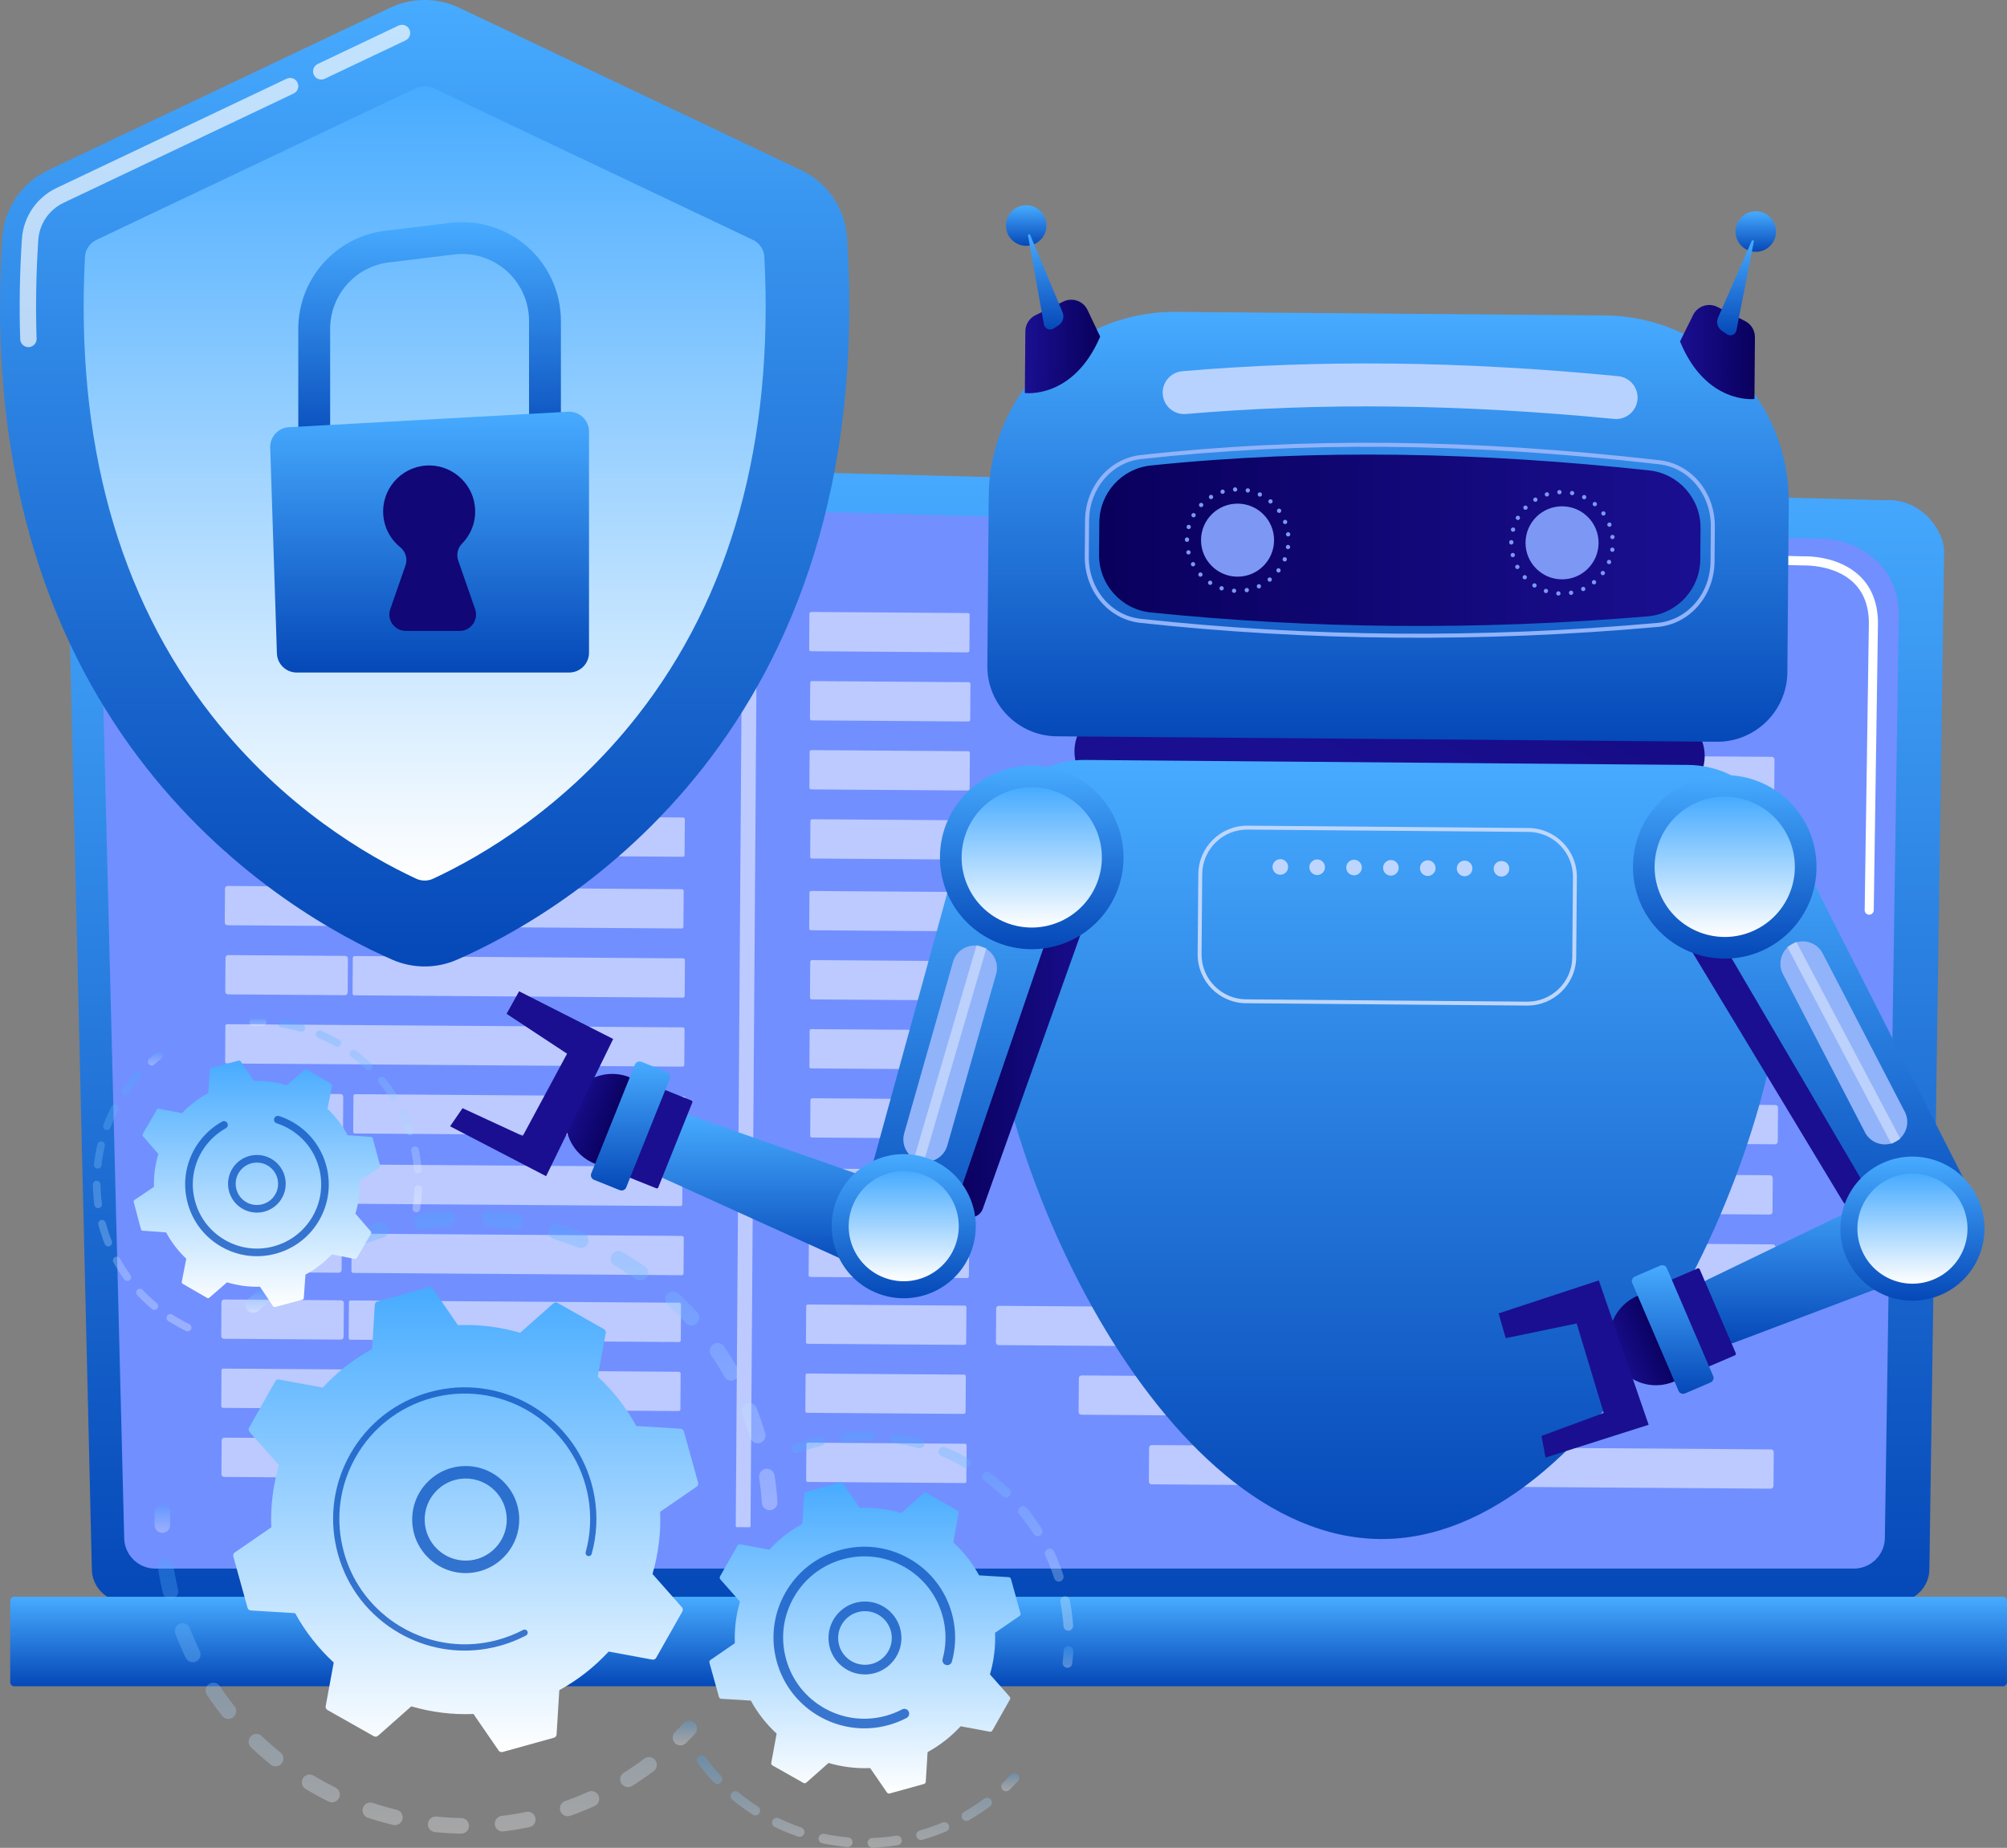 <svg width="492" height="453" viewBox="0 0 492 453" fill="none" xmlns="http://www.w3.org/2000/svg">
<rect x="0" y="0" width="492" height="453" fill="#808080" stroke="none"/>
<path d="M22.516 384.637C22.516 389.051 26.131 392.662 30.549 392.662H464.941C469.359 392.662 472.974 389.051 472.974 384.637L476.588 135.004C476.588 130.59 471.388 121.973 461.857 122.62L37.322 111.636C31.779 111.492 26.419 113.626 22.493 117.539C18.568 121.451 16.419 126.801 16.551 132.34L22.516 384.637Z" fill="url(#paint0_linear_821_9103)"/>
<path d="M30.444 376.938C30.444 381.118 33.864 384.538 38.044 384.538H454.462C458.642 384.538 462.062 381.118 462.062 376.938L465.473 150.319C465.071 136.681 453.115 131.78 445.868 132.069L38.989 121.154C35.095 121.049 31.329 122.55 28.571 125.301C25.813 128.052 24.296 131.817 24.393 135.712L30.444 376.938Z" fill="#718FFF"/>
<path d="M457.561 269.279C457.556 269.279 457.55 269.279 457.545 269.279C456.929 269.27 456.438 268.764 456.447 268.148L456.717 249.77C456.726 249.161 457.223 248.673 457.83 248.673C457.835 248.673 457.841 248.673 457.841 248.673C458.462 248.682 458.953 249.188 458.943 249.804L458.674 268.182C458.665 268.791 458.168 269.279 457.561 269.279Z" fill="white"/>
<path d="M458.223 224.241C458.217 224.241 458.212 224.241 458.206 224.241C457.591 224.232 457.1 223.726 457.109 223.111L458.142 152.721C458.123 148.54 456.854 145.202 454.369 142.821C449.733 138.379 442.371 138.606 442.061 138.62L312.014 135.133C311.399 135.117 310.913 134.605 310.93 133.99C310.946 133.375 311.419 132.852 312.074 132.907L442.044 136.395C442.852 136.347 450.69 136.211 455.91 141.213C458.847 144.027 460.347 147.903 460.369 152.732L459.335 223.144C459.327 223.753 458.83 224.241 458.223 224.241Z" fill="white"/>
<path d="M3.494 413.384H491.006C491.552 413.384 491.998 412.937 491.998 412.392V392.442C491.998 391.897 491.552 391.45 491.006 391.45H3.494C2.949 391.45 2.502 391.897 2.502 392.442V412.392C2.502 412.937 2.949 413.384 3.494 413.384Z" fill="url(#paint1_linear_821_9103)"/>
<path opacity="0.53" d="M167.13 159.222L56.048 158.445C55.808 158.443 55.616 158.247 55.617 158.008L55.679 149.243C55.68 149.004 55.876 148.811 56.115 148.813L167.197 149.59C167.437 149.592 167.629 149.788 167.628 150.027L167.566 158.792C167.565 159.031 167.369 159.224 167.13 159.222Z" fill="white"/>
<path opacity="0.53" d="M237.221 159.922L198.772 159.653C198.543 159.651 198.358 159.463 198.359 159.234L198.421 150.434C198.423 150.204 198.61 150.019 198.84 150.021L237.289 150.29C237.519 150.291 237.704 150.479 237.702 150.709L237.641 159.509C237.639 159.738 237.451 159.923 237.221 159.922Z" fill="white"/>
<path opacity="0.53" d="M322.651 160.52L246.395 159.986C246.03 159.983 245.736 159.685 245.738 159.319L245.797 151.01C245.799 150.645 246.097 150.351 246.463 150.354L322.719 150.888C323.084 150.89 323.378 151.188 323.376 151.554L323.317 159.863C323.315 160.228 323.016 160.522 322.651 160.52Z" fill="white"/>
<path opacity="0.53" d="M84.678 175.573L55.991 175.372C55.626 175.37 55.331 175.072 55.334 174.706L55.392 166.397C55.395 166.032 55.693 165.738 56.058 165.74L84.746 165.941C85.111 165.944 85.405 166.242 85.403 166.607L85.344 174.916C85.342 175.282 85.044 175.576 84.678 175.573Z" fill="white"/>
<path opacity="0.53" d="M167.235 176.169L86.686 175.605C86.447 175.603 86.254 175.407 86.256 175.168L86.317 166.403C86.319 166.164 86.514 165.971 86.754 165.973L167.302 166.537C167.541 166.539 167.734 166.734 167.733 166.973L167.671 175.738C167.67 175.978 167.474 176.171 167.235 176.169Z" fill="white"/>
<path opacity="0.53" d="M237.419 176.87L198.97 176.601C198.74 176.599 198.555 176.412 198.557 176.182L198.618 167.382C198.62 167.152 198.807 166.967 199.037 166.969L237.486 167.238C237.716 167.24 237.901 167.427 237.899 167.657L237.838 176.457C237.836 176.687 237.649 176.872 237.419 176.87Z" fill="white"/>
<path opacity="0.53" d="M386.047 177.91L273.721 177.123C273.356 177.121 273.062 176.823 273.064 176.457L273.123 168.148C273.125 167.783 273.423 167.489 273.789 167.491L386.114 168.278C386.48 168.281 386.774 168.579 386.771 168.944L386.713 177.253C386.711 177.619 386.412 177.913 386.047 177.91Z" fill="white"/>
<path opacity="0.53" d="M84.536 192.493L55.848 192.292C55.483 192.29 55.189 191.991 55.191 191.626L55.25 183.317C55.252 182.952 55.55 182.658 55.916 182.66L84.603 182.861C84.969 182.864 85.263 183.162 85.26 183.527L85.202 191.836C85.199 192.202 84.901 192.496 84.536 192.493Z" fill="white"/>
<path opacity="0.53" d="M167.076 193.089L86.528 192.525C86.289 192.523 86.096 192.327 86.098 192.088L86.159 183.323C86.161 183.084 86.356 182.891 86.596 182.893L167.144 183.457C167.383 183.458 167.576 183.654 167.574 183.893L167.513 192.658C167.511 192.898 167.316 193.091 167.076 193.089Z" fill="white"/>
<path opacity="0.53" d="M237.274 193.79L198.825 193.521C198.596 193.519 198.41 193.332 198.412 193.102L198.474 184.302C198.475 184.072 198.663 183.887 198.893 183.889L237.342 184.158C237.571 184.16 237.757 184.347 237.755 184.577L237.693 193.377C237.692 193.607 237.504 193.792 237.274 193.79Z" fill="white"/>
<path opacity="0.53" d="M434.277 195.17L287.508 194.142C287.143 194.139 286.849 193.841 286.852 193.476L286.91 185.167C286.912 184.801 287.211 184.507 287.576 184.51L434.345 185.538C434.71 185.54 435.004 185.838 435.002 186.204L434.944 194.513C434.941 194.878 434.643 195.172 434.277 195.17Z" fill="white"/>
<path opacity="0.53" d="M84.659 209.44L55.971 209.24C55.606 209.237 55.312 208.939 55.315 208.573L55.373 200.264C55.375 199.899 55.673 199.605 56.039 199.607L84.726 199.808C85.092 199.811 85.386 200.109 85.383 200.475L85.325 208.784C85.322 209.149 85.024 209.443 84.659 209.44Z" fill="white"/>
<path opacity="0.53" d="M167.383 210.037L86.835 209.473C86.595 209.471 86.403 209.276 86.404 209.036L86.466 200.271C86.468 200.032 86.663 199.839 86.902 199.841L167.45 200.405C167.69 200.407 167.883 200.602 167.881 200.842L167.82 209.606C167.818 209.846 167.623 210.039 167.383 210.037Z" fill="white"/>
<path opacity="0.53" d="M237.469 210.736L199.021 210.467C198.791 210.465 198.606 210.278 198.607 210.048L198.669 201.248C198.671 201.018 198.858 200.833 199.088 200.835L237.537 201.104C237.767 201.106 237.952 201.293 237.95 201.523L237.889 210.323C237.887 210.553 237.699 210.738 237.469 210.736Z" fill="white"/>
<path opacity="0.53" d="M434.937 212.12L288.169 211.092C287.803 211.089 287.509 210.791 287.512 210.426L287.57 202.117C287.572 201.751 287.871 201.458 288.236 201.46L435.005 202.488C435.37 202.49 435.664 202.789 435.662 203.154L435.603 211.463C435.601 211.828 435.303 212.123 434.937 212.12Z" fill="white"/>
<path opacity="0.53" d="M84.446 227.023L55.758 226.823C55.393 226.82 55.099 226.522 55.102 226.156L55.16 217.847C55.163 217.482 55.461 217.188 55.826 217.19L84.513 217.391C84.879 217.394 85.173 217.692 85.17 218.058L85.112 226.367C85.109 226.732 84.811 227.026 84.446 227.023Z" fill="white"/>
<path opacity="0.53" d="M167.1 227.619L86.552 227.055C86.312 227.053 86.12 226.858 86.121 226.618L86.183 217.854C86.184 217.614 86.38 217.421 86.619 217.423L167.167 217.987C167.407 217.989 167.599 218.184 167.598 218.424L167.536 227.188C167.535 227.428 167.339 227.621 167.1 227.619Z" fill="white"/>
<path opacity="0.53" d="M237.227 228.319L198.778 228.05C198.548 228.048 198.363 227.861 198.365 227.631L198.427 218.831C198.428 218.601 198.616 218.416 198.846 218.418L237.295 218.687C237.525 218.689 237.71 218.877 237.708 219.106L237.646 227.906C237.645 228.136 237.457 228.321 237.227 228.319Z" fill="white"/>
<path opacity="0.53" d="M434.521 229.701L287.753 228.673C287.387 228.671 287.093 228.372 287.096 228.007L287.154 219.698C287.157 219.332 287.455 219.039 287.82 219.041L434.589 220.069C434.954 220.071 435.248 220.37 435.246 220.735L435.188 229.044C435.185 229.409 434.887 229.703 434.521 229.701Z" fill="white"/>
<path opacity="0.53" d="M84.565 243.97L55.878 243.769C55.512 243.766 55.218 243.468 55.221 243.103L55.279 234.794C55.282 234.428 55.58 234.134 55.945 234.137L84.632 234.338C84.998 234.34 85.292 234.638 85.289 235.004L85.231 243.313C85.228 243.678 84.93 243.972 84.565 243.97Z" fill="white"/>
<path opacity="0.53" d="M167.408 244.568L86.86 244.003C86.621 244.002 86.428 243.806 86.43 243.567L86.491 234.802C86.493 234.562 86.688 234.37 86.928 234.371L167.476 234.935C167.715 234.937 167.908 235.133 167.906 235.372L167.845 244.137C167.843 244.376 167.648 244.569 167.408 244.568Z" fill="white"/>
<path opacity="0.53" d="M237.423 245.266L198.974 244.996C198.744 244.995 198.559 244.807 198.561 244.577L198.622 235.777C198.624 235.548 198.811 235.363 199.041 235.364L237.49 235.633C237.72 235.635 237.905 235.823 237.903 236.053L237.842 244.852C237.84 245.082 237.652 245.267 237.423 245.266Z" fill="white"/>
<path opacity="0.53" d="M335.206 245.951L245.797 245.325C245.432 245.323 245.138 245.024 245.141 244.659L245.199 236.35C245.202 235.985 245.5 235.691 245.865 235.693L335.274 236.32C335.639 236.322 335.933 236.62 335.93 236.986L335.872 245.295C335.869 245.66 335.571 245.954 335.206 245.951Z" fill="white"/>
<path opacity="0.53" d="M167.312 261.489L55.62 260.707C55.381 260.705 55.188 260.509 55.19 260.27L55.251 251.505C55.252 251.265 55.448 251.073 55.688 251.074L167.379 251.857C167.619 251.858 167.811 252.054 167.81 252.293L167.748 261.058C167.747 261.298 167.551 261.49 167.312 261.489Z" fill="white"/>
<path opacity="0.53" d="M237.276 262.186L198.827 261.917C198.597 261.916 198.412 261.728 198.414 261.498L198.476 252.698C198.477 252.468 198.665 252.283 198.895 252.285L237.344 252.554C237.573 252.556 237.759 252.744 237.757 252.973L237.695 261.773C237.693 262.003 237.506 262.188 237.276 262.186Z" fill="white"/>
<path opacity="0.53" d="M377.922 263.171L266.128 262.388C265.762 262.385 265.468 262.087 265.471 261.722L265.529 253.413C265.531 253.047 265.83 252.753 266.195 252.756L377.989 253.539C378.355 253.541 378.649 253.84 378.646 254.205L378.588 262.514C378.586 262.879 378.287 263.173 377.922 263.171Z" fill="white"/>
<path opacity="0.53" d="M83.42 277.828L55.932 277.636C55.567 277.633 55.273 277.335 55.275 276.97L55.334 268.661C55.336 268.295 55.634 268.001 56 268.004L83.488 268.196C83.853 268.199 84.147 268.497 84.144 268.863L84.086 277.172C84.084 277.537 83.785 277.831 83.42 277.828Z" fill="white"/>
<path opacity="0.53" d="M167.561 278.436L87.013 277.871C86.773 277.87 86.581 277.674 86.582 277.435L86.644 268.67C86.645 268.43 86.841 268.238 87.08 268.239L167.628 268.803C167.868 268.805 168.06 269.001 168.059 269.24L167.997 278.005C167.996 278.245 167.8 278.437 167.561 278.436Z" fill="white"/>
<path opacity="0.53" d="M237.473 279.134L199.024 278.864C198.795 278.863 198.61 278.675 198.611 278.445L198.673 269.646C198.675 269.416 198.862 269.231 199.092 269.232L237.541 269.502C237.771 269.503 237.956 269.691 237.954 269.921L237.892 278.721C237.891 278.95 237.703 279.135 237.473 279.134Z" fill="white"/>
<path opacity="0.53" d="M435.141 280.518L283.342 279.455C282.977 279.453 282.683 279.154 282.686 278.789L282.744 270.48C282.746 270.115 283.044 269.821 283.41 269.823L435.209 270.886C435.574 270.889 435.868 271.187 435.866 271.552L435.807 279.862C435.805 280.227 435.507 280.521 435.141 280.518Z" fill="white"/>
<path opacity="0.53" d="M83.573 328.399L54.885 328.199C54.52 328.196 54.226 327.898 54.228 327.532L54.287 319.223C54.289 318.858 54.588 318.564 54.953 318.566L83.64 318.767C84.006 318.77 84.3 319.068 84.297 319.434L84.239 327.743C84.236 328.108 83.938 328.402 83.573 328.399Z" fill="white"/>
<path opacity="0.53" d="M166.453 328.997L85.905 328.433C85.666 328.431 85.473 328.236 85.475 327.996L85.536 319.231C85.538 318.992 85.733 318.799 85.973 318.801L166.521 319.365C166.76 319.367 166.953 319.562 166.951 319.802L166.89 328.566C166.888 328.806 166.693 328.999 166.453 328.997Z" fill="white"/>
<path opacity="0.53" d="M236.43 329.697L197.981 329.428C197.752 329.426 197.567 329.239 197.568 329.009L197.63 320.209C197.632 319.979 197.819 319.794 198.049 319.796L236.498 320.065C236.728 320.067 236.913 320.254 236.911 320.484L236.849 329.284C236.848 329.514 236.66 329.699 236.43 329.697Z" fill="white"/>
<path opacity="0.53" d="M334.21 330.381L244.801 329.755C244.436 329.753 244.142 329.454 244.145 329.089L244.203 320.78C244.205 320.415 244.504 320.121 244.869 320.123L334.277 320.749C334.643 320.752 334.937 321.05 334.934 321.415L334.876 329.724C334.873 330.09 334.575 330.384 334.21 330.381Z" fill="white"/>
<path opacity="0.53" d="M166.357 345.918L54.665 345.136C54.425 345.134 54.233 344.939 54.234 344.699L54.296 335.935C54.297 335.695 54.493 335.502 54.732 335.504L166.424 336.286C166.664 336.288 166.857 336.483 166.855 336.723L166.794 345.488C166.792 345.727 166.596 345.92 166.357 345.918Z" fill="white"/>
<path opacity="0.53" d="M236.282 346.616L197.833 346.347C197.603 346.345 197.418 346.158 197.42 345.928L197.482 337.128C197.483 336.898 197.671 336.713 197.901 336.715L236.35 336.984C236.579 336.986 236.764 337.173 236.763 337.403L236.701 346.203C236.699 346.433 236.512 346.618 236.282 346.616Z" fill="white"/>
<path opacity="0.53" d="M376.865 347.6L265.071 346.818C264.706 346.815 264.412 346.517 264.414 346.151L264.472 337.842C264.475 337.477 264.773 337.183 265.138 337.186L376.933 337.969C377.298 337.971 377.592 338.269 377.59 338.635L377.532 346.944C377.529 347.309 377.231 347.603 376.865 347.6Z" fill="white"/>
<path opacity="0.53" d="M82.424 362.258L54.936 362.066C54.571 362.063 54.277 361.765 54.279 361.4L54.338 353.09C54.34 352.725 54.638 352.431 55.004 352.434L82.492 352.626C82.857 352.629 83.151 352.927 83.148 353.292L83.09 361.601C83.087 361.967 82.789 362.261 82.424 362.258Z" fill="white"/>
<path opacity="0.53" d="M166.606 362.866L86.058 362.302C85.818 362.3 85.625 362.105 85.627 361.865L85.688 353.101C85.69 352.861 85.886 352.668 86.125 352.67L166.673 353.234C166.913 353.236 167.105 353.431 167.104 353.671L167.042 362.436C167.041 362.675 166.845 362.868 166.606 362.866Z" fill="white"/>
<path opacity="0.53" d="M236.479 363.564L198.03 363.295C197.801 363.294 197.615 363.106 197.617 362.876L197.679 354.076C197.68 353.846 197.868 353.661 198.098 353.663L236.547 353.932C236.777 353.934 236.962 354.121 236.96 354.351L236.898 363.151C236.897 363.381 236.709 363.566 236.479 363.564Z" fill="white"/>
<path opacity="0.53" d="M434.089 364.948L282.29 363.885C281.924 363.883 281.63 363.584 281.633 363.219L281.691 354.91C281.694 354.544 281.992 354.25 282.357 354.253L434.156 355.316C434.522 355.319 434.816 355.617 434.813 355.982L434.755 364.291C434.752 364.657 434.454 364.951 434.089 364.948Z" fill="white"/>
<path opacity="0.53" d="M82.963 295.061L55.475 294.868C55.11 294.866 54.816 294.567 54.818 294.202L54.877 285.893C54.879 285.528 55.177 285.234 55.543 285.236L83.031 285.429C83.396 285.431 83.69 285.73 83.687 286.095L83.629 294.404C83.626 294.769 83.328 295.063 82.963 295.061Z" fill="white"/>
<path opacity="0.53" d="M166.819 295.666L86.27 295.102C86.031 295.1 85.838 294.905 85.84 294.665L85.901 285.9C85.903 285.661 86.099 285.468 86.338 285.47L166.886 286.034C167.125 286.036 167.318 286.231 167.317 286.471L167.255 295.236C167.254 295.475 167.058 295.668 166.819 295.666Z" fill="white"/>
<path opacity="0.53" d="M236.893 296.365L198.444 296.096C198.215 296.094 198.03 295.907 198.031 295.677L198.093 286.877C198.094 286.647 198.282 286.462 198.512 286.464L236.961 286.733C237.191 286.735 237.376 286.922 237.374 287.152L237.312 295.952C237.311 296.182 237.123 296.367 236.893 296.365Z" fill="white"/>
<path opacity="0.53" d="M433.85 297.745L282.051 296.682C281.686 296.679 281.392 296.381 281.395 296.016L281.453 287.707C281.455 287.341 281.754 287.047 282.119 287.05L433.918 288.113C434.283 288.115 434.577 288.414 434.575 288.779L434.517 297.088C434.514 297.453 434.216 297.748 433.85 297.745Z" fill="white"/>
<path opacity="0.53" d="M83.074 312.006L55.587 311.814C55.221 311.811 54.927 311.513 54.93 311.148L54.988 302.839C54.99 302.473 55.289 302.179 55.654 302.182L83.142 302.374C83.507 302.377 83.801 302.675 83.799 303.04L83.74 311.349C83.738 311.715 83.44 312.009 83.074 312.006Z" fill="white"/>
<path opacity="0.53" d="M167.127 312.614L86.579 312.05C86.34 312.048 86.147 311.853 86.148 311.613L86.21 302.849C86.211 302.609 86.407 302.416 86.647 302.418L167.195 302.982C167.434 302.984 167.627 303.179 167.625 303.419L167.564 312.184C167.562 312.423 167.367 312.616 167.127 312.614Z" fill="white"/>
<path opacity="0.53" d="M237.091 313.312L198.642 313.043C198.412 313.042 198.227 312.854 198.229 312.624L198.29 303.824C198.292 303.594 198.479 303.409 198.709 303.411L237.158 303.681C237.388 303.682 237.573 303.87 237.571 304.099L237.51 312.899C237.508 313.129 237.32 313.314 237.091 313.312Z" fill="white"/>
<path opacity="0.53" d="M434.538 314.694L282.739 313.631C282.374 313.628 282.08 313.33 282.082 312.965L282.14 304.656C282.143 304.291 282.441 303.997 282.806 303.999L434.605 305.062C434.971 305.065 435.265 305.363 435.262 305.728L435.204 314.037C435.201 314.403 434.903 314.697 434.538 314.694Z" fill="white"/>
<path opacity="0.53" d="M183.742 374.395L180.604 374.373C180.47 374.372 180.362 374.262 180.363 374.128L182.022 137.245C182.023 137.111 182.133 137.003 182.267 137.004L185.405 137.026C185.539 137.027 185.647 137.136 185.646 137.27L183.987 374.153C183.986 374.288 183.877 374.395 183.742 374.395Z" fill="white"/>
<path d="M207.65 58.27C207.187 51.124 202.871 44.792 196.402 41.72L112.585 1.912C107.217 -0.637 100.987 -0.637 95.62 1.912L11.802 41.72C5.333 44.792 1.017 51.124 0.555 58.27C-7.308 179.799 70.615 224.078 96.158 235.264C101.224 237.482 106.98 237.482 112.046 235.264C137.59 224.078 215.512 179.799 207.65 58.27Z" fill="url(#paint2_linear_821_9103)"/>
<path opacity="0.67" d="M78.75 19.503C77.998 19.503 77.277 19.08 76.933 18.356C76.457 17.353 76.884 16.155 77.886 15.679L97.691 6.273C98.695 5.797 99.892 6.223 100.368 7.226C100.844 8.229 100.417 9.427 99.415 9.903L79.611 19.309C79.332 19.441 79.039 19.503 78.75 19.503Z" fill="white"/>
<path opacity="0.67" d="M6.963 85.096C5.884 85.096 4.992 84.241 4.955 83.154C4.689 75.225 4.829 66.957 5.371 58.581C5.719 53.195 8.977 48.404 13.872 46.079L70.257 19.3C71.26 18.823 72.458 19.25 72.934 20.253C73.41 21.255 72.984 22.454 71.981 22.93L15.596 49.709C12.017 51.41 9.635 54.908 9.381 58.84C8.847 67.085 8.71 75.221 8.972 83.019C9.009 84.128 8.14 85.058 7.031 85.095C7.008 85.096 6.985 85.096 6.963 85.096Z" fill="white"/>
<path d="M187.383 63.014C187.29 61.202 186.211 59.585 184.573 58.806L106.218 21.593C104.88 20.957 103.327 20.957 101.99 21.593L23.635 58.806C21.996 59.585 20.918 61.202 20.825 63.014C18.508 108.348 28.979 146.173 51.97 175.489C69.498 197.841 90.003 209.819 102.018 215.407C103.342 216.022 104.865 216.023 106.189 215.407C118.204 209.819 138.709 197.841 156.238 175.489C179.228 146.173 189.699 108.347 187.383 63.014Z" fill="url(#paint3_linear_821_9103)"/>
<path d="M80.934 111.72H73.125V80.599C73.125 68.376 82.275 58.047 94.409 56.572L110.376 54.632C117.248 53.796 124.162 55.95 129.345 60.541C134.528 65.132 137.5 71.735 137.5 78.659V105.827H129.691V78.659C129.691 73.969 127.677 69.496 124.167 66.387C120.657 63.277 115.973 61.818 111.318 62.384L95.351 64.324C87.132 65.323 80.934 72.32 80.934 80.599V111.72H80.934Z" fill="url(#paint4_linear_821_9103)"/>
<path d="M70.817 104.733L139.272 100.94C142.052 100.786 144.391 102.999 144.391 105.784V160.015C144.391 162.694 142.22 164.866 139.54 164.866H72.73C70.113 164.866 67.967 162.789 67.882 160.173L66.237 109.734C66.151 107.1 68.185 104.879 70.817 104.733Z" fill="url(#paint5_linear_821_9103)"/>
<path d="M116.472 149.33L112.329 137.418C111.831 135.986 112.17 134.384 113.235 133.305C115.358 131.154 116.624 128.154 116.474 124.859C116.21 119.048 111.463 114.337 105.651 114.114C99.218 113.867 93.926 119.008 93.926 125.385C93.926 128.923 95.555 132.08 98.105 134.147C99.426 135.219 99.97 136.982 99.411 138.589L95.675 149.33C94.766 151.942 96.706 154.67 99.471 154.67H112.676C115.441 154.67 117.381 151.942 116.472 149.33Z" fill="#110776"/>
<path d="M274.065 194.978L407.043 196.075C412.962 196.123 417.845 191.32 417.894 185.401C417.943 179.481 413.14 174.598 407.22 174.549L274.243 173.453C268.323 173.404 263.44 178.207 263.391 184.126C263.342 190.046 268.145 194.929 274.065 194.978Z" fill="url(#paint6_linear_821_9103)"/>
<path d="M288.242 76.459L393.389 77.326C418.406 77.532 438.706 98.17 438.5 123.187L438.156 164.835C438.078 174.264 430.3 181.915 420.87 181.838L259.041 180.502C249.611 180.425 241.96 172.646 242.038 163.217L242.381 121.569C242.587 96.552 263.225 76.252 288.242 76.459Z" fill="url(#paint7_linear_821_9103)"/>
<path d="M265.976 186.301L413.836 187.52C427.107 187.63 437.876 198.578 437.766 211.849L437.606 231.248C437.162 285.181 392.268 377.734 338.336 377.289C284.403 376.844 241.043 283.563 241.488 229.63L241.648 210.231C241.757 196.96 252.705 186.191 265.976 186.301Z" fill="url(#paint8_linear_821_9103)"/>
<path d="M269.424 135.964C269.364 143.242 274.839 149.395 282.079 150.137C321.267 154.153 361.948 154.6 403.863 151.104C411.136 150.498 416.751 144.433 416.811 137.135L416.875 129.484C416.934 122.23 411.488 116.095 404.274 115.318C363.608 110.938 322.897 109.894 282.114 114.114C274.977 114.853 269.549 120.876 269.489 128.051L269.424 135.964Z" fill="url(#paint9_linear_821_9103)"/>
<path d="M373.971 132.999C373.93 137.944 377.905 141.985 382.85 142.026C387.794 142.067 391.836 138.092 391.877 133.147C391.917 128.203 387.942 124.161 382.998 124.12C378.053 124.08 374.012 128.055 373.971 132.999Z" fill="#7D97F4"/>
<path d="M294.422 132.343C294.381 137.288 298.357 141.329 303.301 141.37C308.246 141.41 312.287 137.435 312.328 132.491C312.368 127.546 308.393 123.505 303.449 123.464C298.504 123.423 294.463 127.399 294.422 132.343Z" fill="#7D97F4"/>
<path d="M382.021 146.006C382.012 146.006 382.002 146.006 381.992 146.006C381.696 145.984 381.478 145.733 381.5 145.447C381.521 145.15 381.772 144.932 382.068 144.954C382.355 144.975 382.573 145.226 382.551 145.522C382.539 145.799 382.298 146.008 382.021 146.006ZM385.132 145.849C384.883 145.847 384.665 145.664 384.619 145.415C384.574 145.118 384.757 144.852 385.045 144.797C385.332 144.741 385.608 144.935 385.663 145.223C385.709 145.51 385.525 145.786 385.238 145.841C385.199 145.841 385.17 145.85 385.132 145.849ZM378.965 145.397C378.917 145.396 378.86 145.396 378.802 145.376C378.526 145.279 378.375 144.981 378.473 144.704C378.561 144.427 378.859 144.277 379.136 144.375C379.422 144.463 379.563 144.761 379.475 145.038C379.396 145.267 379.194 145.399 378.965 145.397ZM388.115 144.908C387.914 144.906 387.724 144.8 387.64 144.598C387.517 144.339 387.625 144.024 387.894 143.902C388.163 143.779 388.477 143.897 388.59 144.166C388.712 144.425 388.605 144.74 388.336 144.862C388.259 144.9 388.182 144.909 388.115 144.908ZM376.163 144.044C376.067 144.043 375.962 144.023 375.876 143.965C375.629 143.801 375.565 143.474 375.72 143.227C375.884 142.989 376.211 142.916 376.449 143.071C376.696 143.235 376.77 143.561 376.605 143.809C376.508 143.961 376.335 144.045 376.163 144.044ZM390.76 143.265C390.607 143.264 390.454 143.195 390.35 143.07C390.17 142.839 390.201 142.505 390.423 142.324C390.654 142.144 390.989 142.176 391.169 142.398C391.358 142.629 391.317 142.963 391.095 143.143C390.999 143.229 390.874 143.266 390.76 143.265ZM373.778 142.034C373.635 142.033 373.501 141.984 373.397 141.869C373.198 141.656 373.21 141.322 373.422 141.122C373.635 140.923 373.969 140.936 374.168 141.148C374.367 141.369 374.355 141.704 374.143 141.903C374.037 141.988 373.912 142.035 373.778 142.034ZM392.912 141.015C392.806 141.014 392.692 140.975 392.607 140.907C392.369 140.733 392.314 140.407 392.488 140.17C392.663 139.932 392.998 139.887 393.236 140.061C393.464 140.235 393.518 140.561 393.344 140.799C393.238 140.942 393.075 141.017 392.912 141.015ZM371.972 139.503C371.78 139.502 371.599 139.404 371.505 139.222C371.364 138.972 371.462 138.647 371.722 138.506C371.972 138.374 372.296 138.463 372.438 138.722C372.569 138.982 372.48 139.297 372.221 139.438C372.144 139.486 372.048 139.504 371.972 139.503ZM394.446 138.301C394.379 138.301 394.312 138.281 394.245 138.261C393.978 138.154 393.847 137.837 393.954 137.57C394.071 137.303 394.379 137.172 394.645 137.28C394.913 137.387 395.044 137.704 394.936 137.971C394.849 138.18 394.647 138.303 394.446 138.301ZM370.848 136.595C370.609 136.593 370.39 136.429 370.334 136.198C370.334 136.189 370.334 136.189 370.334 136.189C370.26 135.911 370.435 135.625 370.722 135.551C371 135.486 371.286 135.661 371.36 135.939C371.434 136.227 371.26 136.513 370.972 136.577C370.934 136.586 370.886 136.595 370.848 136.595ZM395.245 135.284C395.226 135.284 395.198 135.284 395.179 135.284C394.892 135.243 394.684 134.974 394.724 134.687C394.765 134.4 395.035 134.192 395.322 134.232C395.608 134.273 395.817 134.543 395.776 134.829C395.735 135.097 395.504 135.286 395.245 135.284ZM370.481 133.502C370.184 133.499 369.957 133.258 369.959 132.971C369.959 132.961 369.959 132.952 369.959 132.942C369.959 132.933 369.959 132.923 369.959 132.914C369.962 132.627 370.203 132.389 370.49 132.392C370.786 132.394 371.014 132.635 371.012 132.923C371.012 132.942 371.012 132.951 371.012 132.961C371.011 132.97 371.011 132.97 371.011 132.98C371.009 133.267 370.768 133.504 370.481 133.502ZM371.012 132.932V132.922C371.012 132.932 371.012 132.923 371.012 132.932ZM395.281 132.175C395.013 132.173 394.785 131.97 394.759 131.702C394.723 131.415 394.936 131.149 395.223 131.122C395.51 131.087 395.776 131.29 395.812 131.586C395.839 131.874 395.636 132.131 395.339 132.166C395.319 132.166 395.3 132.175 395.281 132.175ZM370.908 130.357C370.861 130.357 370.822 130.357 370.775 130.347C370.488 130.268 370.328 129.979 370.397 129.693C370.476 129.416 370.765 129.246 371.051 129.325C371.328 129.395 371.498 129.693 371.419 129.969C371.36 130.208 371.138 130.359 370.908 130.357ZM394.541 129.146C394.33 129.145 394.13 129.009 394.046 128.807C393.943 128.529 394.079 128.224 394.348 128.121C394.626 128.018 394.932 128.155 395.035 128.423C395.137 128.701 395.001 129.006 394.732 129.109C394.665 129.128 394.598 129.147 394.541 129.146ZM372.09 127.478C372.004 127.477 371.918 127.457 371.832 127.409C371.575 127.263 371.492 126.947 371.637 126.69C371.783 126.433 372.099 126.349 372.356 126.495C372.604 126.63 372.697 126.957 372.552 127.214C372.455 127.385 372.272 127.479 372.09 127.478ZM393.061 126.397C392.899 126.396 392.737 126.318 392.633 126.174C392.462 125.933 392.523 125.609 392.763 125.438C392.994 125.268 393.328 125.328 393.499 125.559C393.669 125.8 393.609 126.124 393.369 126.304C393.281 126.371 393.166 126.398 393.061 126.397ZM373.948 124.977C373.823 124.976 373.69 124.927 373.585 124.831C373.377 124.628 373.369 124.293 373.572 124.084C373.775 123.875 374.11 123.868 374.328 124.071C374.537 124.274 374.544 124.609 374.341 124.818C374.235 124.932 374.091 124.978 373.948 124.977ZM390.956 124.103C390.831 124.102 390.717 124.063 390.612 123.976C390.394 123.792 390.368 123.457 390.552 123.229C390.745 123.011 391.07 122.985 391.298 123.168C391.517 123.362 391.543 123.696 391.36 123.915C391.253 124.039 391.1 124.104 390.956 124.103ZM376.375 123.017C376.203 123.015 376.031 122.927 375.927 122.774C375.776 122.524 375.855 122.199 376.106 122.039C376.346 121.887 376.68 121.967 376.831 122.216C376.982 122.457 376.912 122.791 376.663 122.942C376.566 122.999 376.47 123.018 376.375 123.017ZM388.339 122.407C388.263 122.406 388.186 122.387 388.12 122.348C387.853 122.221 387.74 121.905 387.867 121.647C387.994 121.381 388.31 121.268 388.577 121.395C388.834 121.521 388.947 121.838 388.82 122.105C388.732 122.296 388.54 122.409 388.339 122.407ZM379.208 121.729C378.988 121.728 378.779 121.582 378.713 121.352C378.62 121.074 378.775 120.778 379.064 120.695C379.054 120.695 379.054 120.695 379.054 120.695C379.341 120.601 379.637 120.757 379.721 121.035C379.805 121.313 379.649 121.609 379.371 121.702C379.323 121.721 379.265 121.73 379.208 121.729ZM385.391 121.407C385.353 121.407 385.324 121.406 385.286 121.397C385 121.337 384.82 121.058 384.87 120.771C384.93 120.485 385.209 120.305 385.496 120.365C385.782 120.415 385.971 120.694 385.911 120.98C385.861 121.238 385.63 121.409 385.391 121.407ZM382.274 121.18C382.006 121.178 381.769 120.956 381.752 120.678C381.745 120.382 381.967 120.135 382.254 120.118C382.55 120.111 382.798 120.333 382.814 120.62C382.831 120.917 382.599 121.164 382.312 121.181C382.303 121.181 382.293 121.181 382.274 121.18Z" fill="#7D97F4"/>
<path d="M302.517 145.35C302.508 145.35 302.498 145.35 302.489 145.349C302.192 145.328 301.974 145.077 301.996 144.79C302.017 144.494 302.268 144.276 302.564 144.298C302.851 144.319 303.069 144.569 303.047 144.866C303.036 145.143 302.795 145.352 302.517 145.35ZM305.628 145.193C305.379 145.191 305.161 145.008 305.115 144.759C305.069 144.462 305.253 144.195 305.541 144.141C305.828 144.085 306.104 144.279 306.159 144.566C306.205 144.854 306.021 145.13 305.733 145.185C305.695 145.184 305.666 145.193 305.628 145.193ZM299.461 144.741C299.413 144.74 299.356 144.74 299.298 144.72C299.022 144.622 298.871 144.324 298.969 144.048C299.057 143.771 299.355 143.62 299.632 143.718C299.918 143.807 300.059 144.104 299.971 144.381C299.892 144.61 299.69 144.742 299.461 144.741ZM308.611 144.252C308.41 144.25 308.22 144.144 308.136 143.942C308.013 143.682 308.121 143.368 308.39 143.245C308.659 143.123 308.973 143.24 309.086 143.509C309.208 143.769 309.1 144.083 308.832 144.206C308.755 144.244 308.678 144.252 308.611 144.252ZM296.659 143.388C296.563 143.387 296.458 143.367 296.372 143.309C296.125 143.144 296.061 142.818 296.216 142.571C296.381 142.333 296.707 142.259 296.945 142.414C297.192 142.579 297.266 142.905 297.101 143.152C297.004 143.304 296.831 143.389 296.659 143.388ZM311.256 142.609C311.103 142.607 310.95 142.539 310.846 142.414C310.666 142.183 310.698 141.848 310.919 141.668C311.15 141.488 311.485 141.52 311.665 141.742C311.854 141.973 311.814 142.307 311.592 142.487C311.496 142.573 311.37 142.609 311.256 142.609ZM294.274 141.378C294.131 141.377 293.997 141.328 293.893 141.213C293.694 141 293.706 140.665 293.918 140.466C294.131 140.267 294.465 140.28 294.664 140.491C294.863 140.713 294.851 141.048 294.639 141.247C294.533 141.332 294.408 141.379 294.274 141.378ZM313.408 140.359C313.303 140.358 313.188 140.319 313.103 140.251C312.865 140.077 312.81 139.751 312.984 139.513C313.159 139.276 313.494 139.231 313.732 139.405C313.96 139.579 314.014 139.905 313.84 140.143C313.734 140.285 313.571 140.361 313.408 140.359ZM292.468 138.847C292.276 138.846 292.096 138.748 292.001 138.566C291.86 138.316 291.958 137.991 292.218 137.85C292.468 137.718 292.792 137.807 292.934 138.066C293.065 138.326 292.977 138.641 292.717 138.782C292.64 138.829 292.544 138.848 292.468 138.847ZM314.942 137.645C314.875 137.645 314.808 137.625 314.741 137.605C314.474 137.498 314.343 137.181 314.451 136.914C314.567 136.647 314.875 136.515 315.142 136.623C315.409 136.73 315.54 137.047 315.433 137.314C315.345 137.524 315.143 137.647 314.942 137.645ZM291.344 135.939C291.105 135.937 290.886 135.772 290.83 135.542C290.83 135.533 290.83 135.533 290.83 135.533C290.756 135.255 290.931 134.969 291.218 134.895C291.496 134.83 291.782 135.005 291.856 135.283C291.93 135.57 291.756 135.856 291.468 135.921C291.43 135.93 291.382 135.939 291.344 135.939ZM315.742 134.628C315.722 134.628 315.694 134.628 315.675 134.628C315.388 134.587 315.18 134.318 315.221 134.031C315.261 133.744 315.531 133.536 315.818 133.576C316.104 133.617 316.313 133.887 316.272 134.173C316.231 134.441 316 134.63 315.742 134.628ZM290.977 132.845C290.68 132.843 290.453 132.602 290.455 132.315C290.455 132.305 290.455 132.296 290.455 132.286C290.455 132.277 290.455 132.267 290.455 132.258C290.458 131.97 290.699 131.733 290.986 131.736C291.282 131.738 291.51 131.979 291.508 132.266C291.508 132.286 291.508 132.295 291.507 132.305C291.507 132.314 291.507 132.314 291.507 132.324C291.505 132.611 291.264 132.848 290.977 132.845ZM291.508 132.276V132.266C291.508 132.276 291.508 132.266 291.508 132.276ZM315.777 131.519C315.509 131.517 315.281 131.314 315.255 131.046C315.219 130.758 315.431 130.493 315.719 130.466C316.006 130.431 316.272 130.634 316.308 130.93C316.334 131.218 316.132 131.474 315.834 131.51C315.815 131.51 315.796 131.519 315.777 131.519ZM291.404 129.701C291.357 129.701 291.318 129.7 291.271 129.691C290.984 129.612 290.824 129.323 290.893 129.037C290.972 128.76 291.261 128.59 291.547 128.669C291.824 128.738 291.994 129.036 291.915 129.313C291.856 129.552 291.634 129.703 291.404 129.701ZM315.037 128.49C314.826 128.488 314.626 128.353 314.542 128.151C314.439 127.873 314.575 127.567 314.844 127.464C315.122 127.361 315.428 127.498 315.53 127.767C315.633 128.045 315.497 128.35 315.228 128.453C315.161 128.472 315.094 128.49 315.037 128.49ZM292.586 126.822C292.5 126.821 292.414 126.801 292.328 126.753C292.071 126.607 291.987 126.291 292.133 126.034C292.279 125.776 292.595 125.693 292.852 125.839C293.1 125.974 293.193 126.301 293.048 126.558C292.95 126.729 292.768 126.823 292.586 126.822ZM313.557 125.741C313.395 125.74 313.233 125.662 313.129 125.518C312.958 125.277 313.018 124.952 313.259 124.782C313.49 124.612 313.824 124.672 313.995 124.903C314.165 125.144 314.105 125.468 313.865 125.648C313.777 125.714 313.662 125.742 313.557 125.741ZM294.444 124.321C294.319 124.32 294.186 124.271 294.081 124.174C293.873 123.972 293.865 123.637 294.068 123.428C294.271 123.219 294.606 123.212 294.824 123.415C295.033 123.618 295.04 123.952 294.837 124.162C294.731 124.276 294.587 124.322 294.444 124.321ZM311.452 123.447C311.328 123.446 311.213 123.407 311.109 123.32C310.89 123.136 310.864 122.801 311.048 122.573C311.241 122.354 311.567 122.328 311.795 122.512C312.013 122.705 312.039 123.04 311.856 123.259C311.749 123.382 311.596 123.448 311.452 123.447ZM296.871 122.36C296.699 122.359 296.527 122.271 296.423 122.118C296.272 121.867 296.351 121.543 296.602 121.382C296.842 121.231 297.176 121.31 297.327 121.56C297.478 121.801 297.408 122.135 297.159 122.286C297.062 122.343 296.966 122.361 296.871 122.36ZM308.835 121.751C308.758 121.75 308.682 121.731 308.616 121.692C308.349 121.565 308.236 121.249 308.363 120.991C308.49 120.725 308.806 120.612 309.073 120.739C309.33 120.865 309.442 121.182 309.316 121.449C309.228 121.639 309.036 121.753 308.835 121.751ZM299.704 121.073C299.484 121.071 299.275 120.926 299.209 120.696C299.116 120.417 299.272 120.122 299.559 120.039C299.55 120.039 299.55 120.039 299.55 120.039C299.837 119.945 300.133 120.101 300.217 120.379C300.301 120.657 300.145 120.953 299.867 121.046C299.819 121.064 299.761 121.074 299.704 121.073ZM305.887 120.751C305.849 120.751 305.82 120.75 305.782 120.741C305.496 120.681 305.316 120.402 305.366 120.115C305.426 119.829 305.705 119.649 305.991 119.709C306.278 119.759 306.467 120.038 306.407 120.324C306.357 120.582 306.126 120.753 305.887 120.751ZM302.77 120.524C302.502 120.522 302.264 120.3 302.248 120.022C302.241 119.725 302.463 119.479 302.75 119.462C303.046 119.455 303.293 119.677 303.31 119.964C303.327 120.261 303.095 120.508 302.808 120.524C302.798 120.525 302.789 120.524 302.77 120.524Z" fill="#7D97F4"/>
<path d="M425.453 56.726C425.431 59.47 427.637 61.713 430.38 61.735C433.124 61.758 435.367 59.552 435.39 56.808C435.412 54.064 433.206 51.822 430.462 51.799C427.719 51.776 425.476 53.982 425.453 56.726Z" fill="url(#paint10_linear_821_9103)"/>
<path d="M430.083 97.82C430.083 97.82 418.206 99.24 411.846 83.698L415.053 77.223C416.145 75.019 418.827 74.132 421.017 75.25L427.8 78.712C429.289 79.472 430.222 81.009 430.208 82.681L430.083 97.82Z" fill="url(#paint11_linear_821_9103)"/>
<path d="M429.417 59.056C429.549 58.755 430.003 58.897 429.94 59.22L425.671 80.992C425.574 81.487 425.235 81.9 424.768 82.092C424.302 82.284 423.77 82.23 423.352 81.946L422.096 81.094C421.051 80.385 420.661 79.031 421.168 77.875L429.417 59.056Z" fill="url(#paint12_linear_821_9103)"/>
<path d="M256.538 55.334C256.515 58.077 254.273 60.283 251.529 60.261C248.785 60.238 246.579 57.995 246.602 55.252C246.624 52.508 248.867 50.302 251.611 50.324C254.355 50.347 256.561 52.59 256.538 55.334Z" fill="url(#paint13_linear_821_9103)"/>
<path d="M251.232 96.344C251.232 96.344 263.084 97.96 269.7 82.524L266.6 75.998C265.545 73.776 262.878 72.845 260.669 73.927L253.831 77.276C252.329 78.011 251.371 79.532 251.357 81.205L251.232 96.344Z" fill="url(#paint14_linear_821_9103)"/>
<path d="M252.013 57.752L255.904 79.496C255.997 80.013 256.344 80.45 256.827 80.659C257.31 80.867 257.865 80.819 258.305 80.53L259.495 79.751C260.551 79.06 260.964 77.713 260.476 76.549L252.538 57.597C252.411 57.293 251.955 57.428 252.013 57.752Z" fill="url(#paint15_linear_821_9103)"/>
<path d="M396.14 102.721C398.835 102.743 401.149 100.701 401.414 97.967C401.695 95.074 399.578 92.502 396.686 92.221C358.468 88.511 323.516 88.112 289.832 91.003C286.936 91.251 284.791 93.8 285.039 96.695C285.288 99.59 287.827 101.738 290.731 101.488C323.77 98.654 358.095 99.049 395.668 102.696C395.827 102.711 395.984 102.719 396.14 102.721Z" fill="#B8D2FF"/>
<path d="M279.525 152.687C271.7 151.833 265.851 144.833 265.921 136.405L265.993 127.587C266.061 119.305 271.904 112.416 279.582 111.561C319.262 107.142 360.887 107.557 406.838 112.828C414.629 113.722 420.451 120.718 420.382 129.102L420.312 137.628C420.242 146.078 414.251 152.983 406.376 153.691C384.896 155.622 363.455 156.498 342.193 156.323C321.075 156.149 300.134 154.936 279.525 152.687ZM279.692 112.544C272.511 113.344 267.048 119.814 266.984 127.595L266.911 136.413C266.846 144.331 272.315 150.904 279.632 151.703C320.927 156.209 363.54 156.547 406.287 152.705C413.653 152.043 419.256 145.558 419.322 137.62L419.392 129.094C419.457 121.218 414.011 114.647 406.725 113.812C383.44 111.14 361.27 109.718 339.901 109.541C319.17 109.37 299.195 110.372 279.692 112.544Z" fill="#91B3FA"/>
<path d="M293.596 233.886L293.758 214.274C293.812 207.68 299.221 202.36 305.815 202.414L374.696 202.983C381.29 203.037 386.61 208.446 386.556 215.04L386.394 234.652C386.339 241.246 380.931 246.566 374.337 246.512L305.456 245.943C298.862 245.889 293.542 240.48 293.596 233.886ZM305.807 203.371C299.741 203.321 294.765 208.216 294.715 214.282L294.553 233.894C294.503 239.961 299.397 244.937 305.464 244.987L374.345 245.555C380.411 245.605 385.387 240.71 385.437 234.644L385.599 215.032C385.649 208.965 380.754 203.989 374.688 203.939L305.807 203.371Z" fill="#BED6FF"/>
<path d="M368.063 214.887C368.188 214.888 368.312 214.879 368.437 214.852C368.561 214.833 368.676 214.796 368.792 214.749C368.907 214.702 369.022 214.646 369.128 214.57C369.234 214.504 369.33 214.428 369.417 214.333C369.774 213.983 369.988 213.487 369.992 212.989C369.996 212.482 369.79 211.993 369.439 211.626C368.737 210.912 367.455 210.902 366.732 211.604C366.645 211.699 366.568 211.794 366.49 211.898C366.422 212.003 366.364 212.108 366.315 212.222C366.266 212.346 366.227 212.461 366.207 212.585C366.177 212.709 366.167 212.833 366.166 212.958C366.165 213.082 366.173 213.206 366.201 213.331C366.219 213.456 366.256 213.57 366.304 213.686C366.35 213.81 366.407 213.916 366.473 214.022C366.548 214.128 366.624 214.224 366.709 214.311C366.795 214.407 366.9 214.485 367.004 214.552C367.109 214.63 367.214 214.688 367.328 214.737C367.442 214.786 367.566 214.825 367.691 214.845C367.805 214.875 367.939 214.886 368.063 214.887Z" fill="#BED6FF"/>
<path d="M322.888 214.514C321.826 214.505 320.972 213.637 320.981 212.585C320.989 211.533 321.858 210.679 322.919 210.688C323.972 210.696 324.816 211.564 324.807 212.617C324.799 213.669 323.94 214.523 322.888 214.514ZM331.919 214.589C330.857 214.58 330.013 213.712 330.021 212.659C330.03 211.607 330.889 210.753 331.951 210.762C333.003 210.771 333.857 211.639 333.848 212.691C333.839 213.743 332.971 214.597 331.919 214.589ZM340.95 214.663C339.897 214.655 339.043 213.786 339.052 212.734C339.061 211.682 339.929 210.828 340.981 210.837C342.043 210.845 342.888 211.713 342.879 212.766C342.87 213.818 342.011 214.672 340.95 214.663ZM349.991 214.738C348.929 214.729 348.084 213.861 348.093 212.808C348.102 211.756 348.961 210.902 350.022 210.911C351.075 210.92 351.929 211.788 351.92 212.84C351.911 213.892 351.043 214.746 349.991 214.738ZM359.021 214.812C357.969 214.803 357.115 213.935 357.124 212.883C357.133 211.831 358.001 210.977 359.053 210.986C360.115 210.994 360.959 211.862 360.951 212.915C360.942 213.967 360.083 214.821 359.021 214.812Z" fill="#BED6FF"/>
<path d="M313.847 214.44C314.354 214.444 314.844 214.248 315.201 213.886C315.297 213.801 315.375 213.706 315.442 213.602C315.51 213.497 315.578 213.392 315.627 213.278C315.676 213.154 315.715 213.04 315.735 212.915C315.765 212.791 315.775 212.667 315.776 212.542C315.781 212.035 315.584 211.546 315.223 211.189C315.138 211.092 315.043 211.015 314.938 210.947C314.833 210.87 314.729 210.811 314.605 210.763C314.49 210.714 314.376 210.675 314.252 210.655C313.631 210.525 312.969 210.721 312.515 211.166C312.158 211.518 311.954 212.004 311.949 212.511C311.948 212.635 311.957 212.759 311.985 212.884C312.003 213.009 312.04 213.124 312.087 213.249C312.134 213.363 312.19 213.469 312.266 213.575C312.332 213.681 312.408 213.777 312.493 213.864C312.588 213.961 312.683 214.038 312.788 214.106C312.892 214.183 312.997 214.241 313.111 214.29C313.235 214.339 313.35 214.378 313.474 214.399C313.599 214.428 313.723 214.439 313.847 214.44Z" fill="#BED6FF"/>
<path d="M259.203 211.063L266.963 213.597C268.657 214.15 269.559 215.993 268.956 217.67L240.917 296.349C240.339 297.956 238.587 298.813 236.963 298.283L232.914 296.961L259.203 211.063Z" fill="url(#paint16_linear_821_9103)"/>
<path d="M213.261 310.723L221.442 313.394C224.741 314.471 228.297 312.712 229.441 309.435L262.687 212.202L239.873 204.754C238.023 204.15 236.038 205.188 235.479 207.052L209.138 302.807C208.129 306.128 209.961 309.646 213.261 310.723Z" fill="url(#paint17_linear_821_9103)"/>
<path d="M221.718 277.611L233.681 235.595C234.623 232.709 237.726 231.133 240.612 232.076C243.498 233.018 245.073 236.121 244.131 239.006L232.168 281.022C231.226 283.908 228.123 285.484 225.237 284.541C222.352 283.599 220.776 280.496 221.718 277.611Z" fill="#91B3FA"/>
<path opacity="0.39" d="M239.406 231.683L241.817 232.47L226.443 284.936L224.031 284.148L239.406 231.683Z" fill="white"/>
<path d="M252.923 232.695C265.35 232.695 275.424 222.621 275.424 210.194C275.424 197.767 265.35 187.693 252.923 187.693C240.496 187.693 230.422 197.767 230.422 210.194C230.422 222.621 240.496 232.695 252.923 232.695Z" fill="url(#paint18_linear_821_9103)"/>
<path d="M236.584 204.861C239.53 195.838 249.233 190.91 258.257 193.856C267.281 196.802 272.208 206.506 269.262 215.529C266.316 224.553 256.613 229.481 247.589 226.535C238.565 223.589 233.638 213.885 236.584 204.861Z" fill="url(#paint19_linear_821_9103)"/>
<path d="M161.341 282.936L163.88 276.676C164.903 274.151 167.263 272.708 169.189 273.429L221.167 291.649L214.088 309.107C213.514 310.523 212.173 311.304 211.119 310.836L162.889 288.964C161.006 288.14 160.317 285.461 161.341 282.936Z" fill="url(#paint20_linear_821_9103)"/>
<path d="M154.065 288.574L160.873 291.305C161.07 291.383 161.293 291.288 161.372 291.091L169.715 270.286C169.794 270.09 169.698 269.867 169.502 269.788L162.694 267.058C162.497 266.979 162.274 267.075 162.195 267.271L153.852 288.076C153.773 288.272 153.869 288.496 154.065 288.574Z" fill="url(#paint21_linear_821_9103)"/>
<path d="M155.827 264.81C152.431 262.843 148.111 262.678 144.451 264.754C138.961 267.866 137.034 274.841 140.147 280.331C141.722 283.109 144.287 284.975 147.147 285.737L155.827 264.81Z" fill="url(#paint22_linear_821_9103)"/>
<path d="M162.879 267.724L164.224 264.369C164.467 263.764 164.139 263.062 163.491 262.803L157.27 260.308C156.622 260.048 155.9 260.328 155.658 260.934L144.93 287.685C144.687 288.291 145.015 288.992 145.663 289.251L151.884 291.746C152.532 292.006 153.253 291.726 153.496 291.121L154.729 288.047L162.879 267.724Z" fill="url(#paint23_linear_821_9103)"/>
<path d="M110.336 276.11L133.872 288.341L150.313 254.7L127.253 243.014L124.184 248.535L139.014 258.314L128.148 278.489L113.39 271.668L110.336 276.11Z" fill="url(#paint24_linear_821_9103)"/>
<path d="M229.394 316.422C220.656 320.759 210.057 317.191 205.72 308.453C201.384 299.715 204.952 289.117 213.689 284.78C222.427 280.443 233.026 284.011 237.363 292.749C241.699 301.487 238.131 312.085 229.394 316.422Z" fill="url(#paint25_linear_821_9103)"/>
<path d="M227.54 312.687C220.865 315.999 212.769 313.274 209.456 306.599C206.144 299.925 208.869 291.829 215.544 288.516C222.218 285.203 230.314 287.929 233.627 294.603C236.94 301.278 234.214 309.374 227.54 312.687Z" fill="url(#paint26_linear_821_9103)"/>
<path d="M416.823 214.61L409.725 218.642C408.176 219.521 407.66 221.508 408.585 223.03L451.763 294.53C452.65 295.99 454.538 296.48 456.023 295.636L459.727 293.533L416.823 214.61Z" fill="url(#paint27_linear_821_9103)"/>
<path d="M481.734 303.094L474.25 307.344C471.232 309.058 467.397 308.043 465.622 305.061L413.639 216.419L434.507 204.568C436.199 203.607 438.351 204.228 439.271 205.943L484.193 294.514C485.845 297.566 484.752 301.38 481.734 303.094Z" fill="url(#paint28_linear_821_9103)"/>
<path d="M466.834 272.336L446.726 233.553C445.227 230.913 441.872 229.988 439.232 231.488C436.593 232.987 435.668 236.342 437.167 238.981L457.275 277.764C458.774 280.404 462.13 281.328 464.769 279.829C467.409 278.33 468.333 274.975 466.834 272.336Z" fill="#91B3FA"/>
<path opacity="0.39" d="M440.337 230.861L438.131 232.114L463.668 280.456L465.874 279.203L440.337 230.861Z" fill="white"/>
<path d="M422.804 235.006C435.231 235.006 445.305 224.932 445.305 212.505C445.305 200.078 435.231 190.004 422.804 190.004C410.377 190.004 400.303 200.078 400.303 212.505C400.303 224.932 410.377 235.006 422.804 235.006Z" fill="url(#paint29_linear_821_9103)"/>
<path d="M437.75 204.017C433.062 195.762 422.571 192.871 414.316 197.558C406.062 202.246 403.171 212.738 407.858 220.992C412.546 229.246 423.037 232.138 431.292 227.45C439.546 222.762 442.438 212.271 437.75 204.017Z" fill="url(#paint30_linear_821_9103)"/>
<path d="M419.713 326.012L417.071 319.795C416.005 317.288 416.648 314.597 418.519 313.742L468.116 289.788L475.484 307.126C476.082 308.532 475.688 310.033 474.613 310.45L425.076 329.171C423.162 329.924 420.778 328.52 419.713 326.012Z" fill="url(#paint31_linear_821_9103)"/>
<path d="M475.73 317.456C484.707 313.64 488.892 303.27 485.077 294.292C481.261 285.314 470.891 281.13 461.913 284.945C452.935 288.76 448.751 299.131 452.566 308.109C456.381 317.086 466.752 321.271 475.73 317.456Z" fill="url(#paint32_linear_821_9103)"/>
<path d="M474.1 313.618C480.958 310.704 484.155 302.782 481.24 295.924C478.326 289.067 470.404 285.87 463.546 288.784C456.689 291.699 453.492 299.621 456.406 306.478C459.321 313.336 467.243 316.533 474.1 313.618Z" fill="url(#paint33_linear_821_9103)"/>
<path d="M418.575 335.145L425.315 332.25C425.509 332.166 425.599 331.941 425.515 331.746L416.669 311.15C416.585 310.956 416.36 310.866 416.165 310.949L409.426 313.844C409.231 313.928 409.141 314.153 409.225 314.348L418.071 334.944C418.155 335.138 418.38 335.228 418.575 335.145Z" fill="url(#paint34_linear_821_9103)"/>
<path d="M402.985 317.121C399.194 318.138 396.028 321.081 394.914 325.138C393.244 331.224 396.823 337.513 402.909 339.183C405.99 340.029 409.121 339.529 411.68 338.041L402.985 317.121Z" fill="url(#paint35_linear_821_9103)"/>
<path d="M410.027 314.183L408.6 310.862C408.343 310.262 407.614 310 406.973 310.275L400.815 312.921C400.173 313.196 399.862 313.905 400.12 314.504L411.495 340.987C411.752 341.586 412.481 341.849 413.122 341.573L419.281 338.928C419.922 338.653 420.233 337.944 419.976 337.345L418.668 334.301L410.027 314.183Z" fill="url(#paint36_linear_821_9103)"/>
<path d="M378.876 357.32L404.153 349.283L391.931 313.891L367.375 321.975L369.12 328.046L386.515 324.445L393.135 346.383L377.885 352.021L378.876 357.32Z" fill="url(#paint37_linear_821_9103)"/>
<g opacity="0.3">
<path d="M188.802 370.21C187.748 370.28 186.837 369.48 186.768 368.426C186.633 366.378 186.408 364.304 186.098 362.264C185.941 361.232 186.64 360.267 187.665 360.091C187.677 360.089 187.689 360.087 187.702 360.085C188.746 359.926 189.722 360.644 189.881 361.689C190.207 363.837 190.445 366.019 190.586 368.176C190.651 369.162 189.956 370.023 189.003 370.186C188.937 370.197 188.87 370.206 188.802 370.21ZM183.907 352.437C183.322 350.459 182.646 348.487 181.899 346.575C181.515 345.591 182 344.481 182.984 344.096C183.973 343.714 185.078 344.198 185.463 345.182C186.249 347.194 186.96 349.27 187.576 351.351C187.876 352.364 187.297 353.428 186.284 353.728C186.21 353.75 186.136 353.767 186.063 353.78C185.12 353.941 184.185 353.376 183.907 352.437ZM177.592 337.48C176.584 335.686 175.486 333.915 174.327 332.215C173.732 331.342 173.958 330.151 174.831 329.556C175.704 328.963 176.894 329.187 177.49 330.06C178.71 331.851 179.867 333.717 180.928 335.605C181.445 336.526 181.118 337.692 180.197 338.21C180.001 338.321 179.793 338.393 179.583 338.429C178.809 338.561 178 338.204 177.592 337.48ZM168.091 324.311C166.706 322.786 165.239 321.304 163.73 319.906C162.956 319.187 162.91 317.976 163.628 317.202C164.347 316.428 165.557 316.383 166.332 317.1C167.92 318.573 169.465 320.133 170.923 321.737C171.634 322.519 171.576 323.729 170.794 324.439C170.514 324.694 170.18 324.85 169.833 324.909C169.21 325.016 168.548 324.812 168.091 324.311ZM155.893 313.586C154.208 312.41 152.449 311.29 150.664 310.257C149.75 309.727 149.438 308.556 149.967 307.642C150.497 306.727 151.668 306.415 152.582 306.946C154.459 308.032 156.31 309.212 158.083 310.449C158.95 311.053 159.162 312.246 158.557 313.113C158.252 313.549 157.798 313.82 157.311 313.903C156.833 313.986 156.323 313.886 155.893 313.586ZM141.626 305.828C139.72 305.053 137.758 304.35 135.792 303.739C134.783 303.425 134.219 302.352 134.533 301.344C134.847 300.335 135.919 299.771 136.928 300.085C138.997 300.728 141.063 301.468 143.069 302.284C144.047 302.682 144.518 303.798 144.12 304.777C143.861 305.413 143.299 305.834 142.669 305.942C142.329 306.001 141.969 305.968 141.626 305.828ZM70.893 312.495C70.3 311.621 70.527 310.431 71.401 309.838C73.192 308.622 75.061 307.468 76.954 306.408C77.877 305.892 79.043 306.222 79.558 307.144C80.075 308.065 79.745 309.231 78.823 309.747C77.025 310.753 75.251 311.849 73.551 313.004C73.317 313.162 73.062 313.262 72.801 313.307C72.084 313.43 71.328 313.137 70.893 312.495ZM126.004 301.429C123.975 301.097 121.906 300.849 119.855 300.693C118.801 300.612 118.012 299.692 118.093 298.639C118.173 297.585 119.093 296.801 120.147 296.877C122.306 297.042 124.485 297.303 126.622 297.653C127.665 297.823 128.372 298.807 128.201 299.85C128.066 300.677 127.419 301.293 126.637 301.427C126.433 301.462 126.22 301.464 126.004 301.429ZM85.453 304.367C85.07 303.382 85.558 302.273 86.543 301.891C88.561 301.107 90.639 300.4 92.719 299.788C93.732 299.486 94.796 300.071 95.094 301.085C95.392 302.098 94.812 303.162 93.798 303.46C91.82 304.041 89.846 304.713 87.928 305.458C87.806 305.505 87.682 305.539 87.557 305.56C86.679 305.711 85.787 305.229 85.453 304.367ZM109.794 300.631C107.742 300.761 105.669 300.982 103.632 301.287C102.587 301.445 101.613 300.725 101.456 299.679C101.302 298.648 102.001 297.686 103.024 297.51C103.037 297.508 103.051 297.506 103.064 297.504C105.209 297.182 107.391 296.949 109.55 296.811C110.605 296.745 111.514 297.545 111.581 298.6C111.644 299.585 110.949 300.443 109.997 300.606C109.931 300.618 109.863 300.626 109.794 300.631Z" fill="url(#paint38_linear_821_9103)"/>
<path d="M62.412 321.828C62.784 321.765 63.14 321.591 63.429 321.306C64.132 320.614 64.861 319.926 65.596 319.258C66.379 318.549 66.437 317.338 65.727 316.556C65.017 315.773 63.806 315.713 63.025 316.425C62.251 317.127 61.485 317.851 60.745 318.579C59.992 319.32 59.982 320.532 60.723 321.285C61.18 321.749 61.816 321.931 62.412 321.828Z" fill="url(#paint39_linear_821_9103)"/>
</g>
<g opacity="0.3">
<path d="M40.124 375.731C41.034 375.575 41.722 374.777 41.712 373.824C41.701 372.838 41.71 371.835 41.74 370.843C41.772 369.787 40.942 368.905 39.886 368.873C38.825 368.841 37.947 369.672 37.916 370.728C37.884 371.772 37.874 372.828 37.885 373.867C37.897 374.923 38.763 375.77 39.82 375.759C39.924 375.758 40.025 375.748 40.124 375.731Z" fill="url(#paint40_linear_821_9103)"/>
<path d="M123.434 448.966C122.385 449.093 121.431 448.346 121.304 447.297C121.177 446.248 121.923 445.296 122.973 445.167C124.97 444.925 126.987 444.593 128.993 444.179C130.022 443.963 131.04 444.632 131.253 445.666C131.467 446.701 130.801 447.713 129.766 447.927C128.897 448.107 128.029 448.271 127.161 448.42C125.923 448.632 124.669 448.816 123.434 448.966ZM137.37 443.964C137.019 442.968 137.542 441.875 138.538 441.524C140.451 440.848 142.356 440.086 144.2 439.255C145.161 438.819 146.296 439.25 146.73 440.214C147.164 441.177 146.735 442.31 145.771 442.744C143.83 443.618 141.824 444.422 139.811 445.132C139.707 445.169 139.601 445.196 139.496 445.214C138.594 445.368 137.685 444.856 137.37 443.964ZM113.022 449.511C110.894 449.477 108.738 449.351 106.614 449.136C105.563 449.03 104.797 448.091 104.903 447.039C105.009 445.988 105.947 445.224 106.999 445.328C109.016 445.533 111.063 445.652 113.084 445.685C114.141 445.702 114.983 446.572 114.966 447.629C114.951 448.564 114.268 449.331 113.379 449.483C113.263 449.503 113.144 449.513 113.022 449.511ZM152.327 437.215C151.765 436.321 152.035 435.139 152.93 434.578C154.646 433.501 156.335 432.338 157.952 431.121C158.797 430.485 159.996 430.654 160.631 431.499C161.267 432.343 161.097 433.542 160.253 434.178C158.55 435.46 156.771 436.685 154.965 437.819C154.746 437.955 154.511 438.044 154.272 438.085C153.53 438.212 152.752 437.892 152.327 437.215ZM96.346 447.377C94.278 446.876 92.204 446.279 90.178 445.603C89.176 445.268 88.635 444.185 88.969 443.183C89.304 442.18 90.388 441.639 91.39 441.973C93.314 442.616 95.284 443.183 97.248 443.659C98.275 443.908 98.905 444.943 98.656 445.969C98.47 446.735 97.849 447.279 97.119 447.405C96.87 447.448 96.607 447.441 96.346 447.377ZM80.541 441.638C78.628 440.694 76.734 439.659 74.909 438.561C74.004 438.016 73.711 436.841 74.256 435.935C74.802 435.029 75.977 434.737 76.882 435.283C78.616 436.326 80.416 437.31 82.234 438.207C83.181 438.674 83.57 439.822 83.103 440.769C82.821 441.34 82.292 441.708 81.709 441.808C81.325 441.874 80.917 441.824 80.541 441.638ZM66.362 432.591C64.699 431.252 63.075 429.829 61.534 428.36C60.769 427.631 60.74 426.421 61.469 425.655C62.199 424.889 63.409 424.862 64.174 425.59C65.638 426.986 67.181 428.338 68.761 429.61C69.584 430.273 69.714 431.477 69.052 432.3C68.747 432.678 68.329 432.91 67.885 432.986C67.363 433.075 66.806 432.949 66.362 432.591ZM54.494 420.665C53.165 418.996 51.891 417.251 50.709 415.477C50.123 414.598 50.361 413.41 51.24 412.824C52.118 412.239 53.307 412.477 53.893 413.356C55.015 415.039 56.224 416.696 57.487 418.282C58.146 419.109 58.009 420.312 57.183 420.97C56.922 421.178 56.623 421.306 56.316 421.359C55.65 421.473 54.945 421.231 54.494 420.665ZM45.532 406.416C44.605 404.5 43.749 402.519 42.985 400.526C42.607 399.539 43.1 398.433 44.087 398.055C45.071 397.678 46.18 398.17 46.558 399.157C47.284 401.049 48.097 402.931 48.977 404.752C49.437 405.703 49.039 406.847 48.087 407.306C47.922 407.387 47.75 407.441 47.578 407.471C46.758 407.611 45.912 407.202 45.532 406.416ZM39.923 390.564C39.564 389.037 39.248 387.48 38.983 385.937C38.887 385.378 38.798 384.82 38.715 384.262C38.559 383.217 39.264 382.225 40.325 382.088C41.37 381.931 42.343 382.652 42.5 383.698C42.579 384.228 42.663 384.759 42.755 385.29C43.006 386.757 43.307 388.237 43.648 389.689C43.89 390.717 43.252 391.747 42.223 391.989C42.185 391.998 42.146 392.006 42.107 392.012C41.118 392.182 40.156 391.554 39.923 390.564Z" fill="url(#paint41_linear_821_9103)"/>
<path d="M167.147 427.844C167.522 427.78 167.881 427.604 168.17 427.316C168.905 426.586 169.638 425.826 170.349 425.058C171.067 424.283 171.021 423.072 170.245 422.354C169.47 421.637 168.26 421.682 167.542 422.458C166.866 423.187 166.17 423.909 165.473 424.603C164.723 425.347 164.72 426.558 165.465 427.308C165.922 427.767 166.554 427.946 167.147 427.844Z" fill="url(#paint42_linear_821_9103)"/>
</g>
<path d="M167.274 395.046C167.462 394.713 167.418 394.299 167.165 394.013L159.955 385.861C161.381 380.983 162.04 375.842 161.827 370.616L170.786 364.449C171.1 364.232 171.242 363.84 171.14 363.473L167.647 350.894C167.546 350.527 167.221 350.264 166.841 350.241L155.985 349.576C153.473 344.988 150.258 340.923 146.52 337.478L148.495 326.776C148.564 326.401 148.388 326.023 148.056 325.835L136.692 319.411C136.36 319.223 135.945 319.266 135.659 319.519L127.508 326.73C122.629 325.303 117.488 324.644 112.262 324.858L106.095 315.899C105.879 315.585 105.487 315.442 105.119 315.544L92.541 319.037C92.173 319.139 91.911 319.463 91.887 319.844L91.222 330.7C86.634 333.212 82.569 336.427 79.125 340.165L68.422 338.19C68.047 338.12 67.669 338.297 67.482 338.629L61.057 349.993C60.869 350.325 60.913 350.74 61.166 351.025L68.376 359.178C66.95 364.056 66.291 369.196 66.504 374.423L57.545 380.59C57.231 380.806 57.089 381.198 57.191 381.566L60.684 394.145C60.786 394.512 61.11 394.774 61.491 394.798L72.347 395.463C74.859 400.051 78.074 404.116 81.811 407.561L79.836 418.263C79.767 418.638 79.943 419.016 80.275 419.204L91.639 425.629C91.972 425.816 92.386 425.773 92.672 425.52L100.824 418.309C105.702 419.736 110.843 420.395 116.069 420.181L122.236 429.14C122.453 429.454 122.845 429.597 123.212 429.495L135.791 426.002C136.158 425.9 136.421 425.576 136.444 425.195L137.109 414.339C141.697 411.827 145.762 408.612 149.207 404.875L159.909 406.85C160.284 406.919 160.662 406.742 160.85 406.41L167.274 395.046Z" fill="url(#paint43_linear_821_9103)"/>
<path opacity="0.78" d="M114.476 385.638C107.243 385.808 101.219 380.062 101.049 372.828C100.966 369.324 102.253 365.998 104.672 363.462C107.091 360.926 110.353 359.483 113.858 359.401C121.091 359.231 127.115 364.976 127.286 372.21C127.441 378.791 122.699 384.371 116.395 385.452C115.77 385.559 115.128 385.622 114.476 385.638ZM106.887 365.575C105.032 367.519 104.045 370.07 104.109 372.757C104.24 378.302 108.858 382.709 114.404 382.578C119.952 382.449 124.356 377.828 124.225 372.282C124.094 366.736 119.476 362.33 113.93 362.461C113.427 362.473 112.931 362.522 112.445 362.605C110.33 362.968 108.395 363.994 106.887 365.575Z" fill="#0E55C2"/>
<path opacity="0.78" d="M119.333 404.177C120.416 403.991 121.496 403.75 122.569 403.452C122.907 403.359 123.243 403.259 123.578 403.155C125.228 402.639 126.834 401.992 128.372 401.226C128.392 401.215 128.413 401.205 128.434 401.195C128.494 401.165 128.553 401.135 128.612 401.104C128.728 401.046 128.842 400.986 128.957 400.926C129.258 400.768 129.41 400.438 129.356 400.12C129.343 400.043 129.317 399.966 129.279 399.893C129.083 399.519 128.62 399.376 128.246 399.571C126.32 400.582 124.273 401.391 122.16 401.977C111.666 404.893 100.907 401.97 93.354 395.177C89.152 391.399 85.943 386.423 84.322 380.586C84.038 379.563 83.807 378.532 83.63 377.5C82.439 370.549 83.664 363.459 87.181 357.238C91.221 350.091 97.803 344.945 105.713 342.749C122.049 338.215 139.016 347.811 143.55 364.14C143.83 365.147 144.057 366.164 144.232 367.187C144.992 371.621 144.774 376.172 143.576 380.512C143.545 380.624 143.541 380.737 143.559 380.845C143.608 381.127 143.815 381.372 144.11 381.453C144.518 381.564 144.939 381.327 145.051 380.918C146.308 376.362 146.539 371.584 145.741 366.929C145.557 365.855 145.318 364.788 145.025 363.731C140.265 346.587 122.441 336.516 105.303 341.274C96.999 343.58 90.09 348.982 85.849 356.484C82.156 363.016 80.87 370.459 82.121 377.756C82.307 378.84 82.549 379.921 82.847 380.995C85.153 389.3 90.555 396.209 98.057 400.451C104.59 404.144 112.035 405.429 119.333 404.177Z" fill="#0E55C2"/>
<g opacity="0.3">
<path d="M261.873 408.84C262.376 408.753 262.784 408.345 262.846 407.811C262.962 406.815 263.049 405.801 263.105 404.798C263.141 404.147 262.643 403.59 261.99 403.553C261.338 403.514 260.781 404.015 260.745 404.667C260.692 405.622 260.609 406.588 260.498 407.539C260.423 408.187 260.887 408.773 261.536 408.849C261.651 408.863 261.764 408.858 261.873 408.84Z" fill="url(#paint44_linear_821_9103)"/>
<path d="M261.967 399.767C261.316 399.811 260.753 399.32 260.708 398.669C260.596 397.025 260.397 395.369 260.119 393.746C260.06 393.403 259.997 393.06 259.931 392.717C259.807 392.077 260.226 391.457 260.867 391.333C261.478 391.24 262.127 391.629 262.252 392.27C262.321 392.629 262.387 392.988 262.448 393.346C262.74 395.048 262.948 396.785 263.066 398.508C263.107 399.118 262.678 399.651 262.088 399.753C262.049 399.759 262.008 399.764 261.967 399.767ZM258.435 386.905C257.821 385.005 257.083 383.126 256.243 381.321C255.967 380.729 256.223 380.027 256.815 379.751C257.404 379.478 258.11 379.731 258.385 380.323C259.267 382.215 260.04 384.185 260.684 386.178C260.885 386.799 260.544 387.465 259.923 387.666C259.869 387.684 259.813 387.697 259.758 387.706C259.188 387.804 258.619 387.471 258.435 386.905ZM253.375 376.049C252.315 374.36 251.138 372.72 249.876 371.173C249.464 370.668 249.539 369.923 250.044 369.511C250.552 369.097 251.294 369.172 251.707 369.679C253.031 371.3 254.265 373.021 255.377 374.792C255.723 375.345 255.557 376.075 255.004 376.421C254.869 376.505 254.724 376.56 254.576 376.585C254.118 376.664 253.637 376.466 253.375 376.049ZM245.801 366.767C244.357 365.387 242.814 364.084 241.217 362.897C240.693 362.507 240.584 361.767 240.974 361.244C241.362 360.722 242.102 360.611 242.626 361C244.303 362.246 245.92 363.612 247.434 365.059C247.906 365.509 247.923 366.258 247.472 366.73C247.29 366.919 247.06 367.036 246.819 367.077C246.462 367.138 246.083 367.036 245.801 366.767ZM236.191 359.616C234.456 358.629 232.644 357.741 230.804 356.975C230.202 356.725 229.917 356.033 230.168 355.43C230.419 354.827 231.11 354.541 231.713 354.793C233.641 355.596 235.541 356.528 237.36 357.561C237.927 357.884 238.125 358.605 237.803 359.172C237.621 359.492 237.312 359.695 236.975 359.753C236.715 359.798 236.438 359.756 236.191 359.616ZM225.136 355.014C223.215 354.48 221.243 354.061 219.274 353.769C218.628 353.673 218.182 353.072 218.278 352.427C218.374 351.781 218.973 351.337 219.621 351.431C221.686 351.737 223.755 352.177 225.77 352.737C226.399 352.913 226.767 353.564 226.592 354.192C226.465 354.647 226.089 354.966 225.653 355.041C225.486 355.069 225.311 355.063 225.136 355.014ZM213.297 353.256C211.31 353.21 209.293 353.288 207.302 353.489C206.653 353.553 206.074 353.08 206.009 352.431C205.943 351.782 206.417 351.212 207.066 351.136C209.153 350.927 211.268 350.845 213.352 350.894C214.004 350.909 214.521 351.451 214.506 352.103C214.493 352.677 214.071 353.146 213.525 353.239C213.451 353.252 213.375 353.258 213.297 353.256ZM194.107 355.429C193.886 354.815 194.204 354.139 194.819 353.918C196.518 353.305 198.281 352.776 200.052 352.344C200.321 352.277 200.59 352.214 200.859 352.153C201.488 351.991 202.129 352.408 202.271 353.046C202.415 353.683 202.016 354.315 201.379 354.459C201.126 354.516 200.873 354.575 200.617 354.639C198.921 355.052 197.24 355.557 195.619 356.141C195.553 356.165 195.485 356.182 195.418 356.194C194.863 356.289 194.304 355.976 194.107 355.429Z" fill="url(#paint45_linear_821_9103)"/>
</g>
<g opacity="0.3">
<path d="M220.066 452.347C218.032 452.669 215.96 452.869 213.909 452.943C213.257 452.966 212.709 452.457 212.686 451.804C212.662 451.151 213.177 450.61 213.825 450.581C215.781 450.511 217.757 450.32 219.697 450.013C220.342 449.91 220.947 450.351 221.049 450.995C221.15 451.634 220.718 452.235 220.082 452.344C220.077 452.345 220.071 452.346 220.066 452.347ZM224.651 450.2C224.472 449.573 224.837 448.919 225.464 448.741C227.352 448.204 229.227 447.547 231.037 446.789C231.636 446.539 232.331 446.819 232.583 447.422C232.836 448.024 232.552 448.715 231.951 448.969C230.054 449.763 228.089 450.452 226.111 451.014C226.069 451.026 226.028 451.035 225.985 451.042C225.399 451.143 224.818 450.787 224.651 450.2ZM207.72 452.786C205.667 452.606 203.608 452.301 201.6 451.876C200.961 451.741 200.553 451.113 200.688 450.475C200.823 449.836 201.448 449.43 202.088 449.563C204.004 449.968 205.968 450.26 207.927 450.432C208.577 450.489 209.058 451.062 209.001 451.712C208.953 452.258 208.54 452.685 208.024 452.774C207.926 452.79 207.824 452.795 207.72 452.786ZM235.891 445.789C235.566 445.223 235.763 444.501 236.329 444.177C238.033 443.202 239.693 442.113 241.264 440.938C241.787 440.549 242.528 440.656 242.918 441.177C243.309 441.7 243.202 442.44 242.679 442.831C241.032 444.063 239.29 445.206 237.503 446.228C237.38 446.299 237.249 446.344 237.116 446.367C236.641 446.449 236.144 446.232 235.891 445.789ZM195.639 450.229C193.694 449.563 191.77 448.77 189.918 447.874C189.331 447.589 189.085 446.882 189.37 446.295C189.654 445.707 190.361 445.461 190.949 445.746C192.714 446.602 194.55 447.358 196.405 447.993C197.022 448.204 197.352 448.876 197.14 449.494C196.995 449.917 196.633 450.205 196.221 450.276C196.032 450.308 195.833 450.295 195.639 450.229ZM184.522 444.848C182.79 443.733 181.11 442.502 179.529 441.192C179.027 440.776 178.957 440.031 179.374 439.529C179.789 439.027 180.535 438.956 181.038 439.373C182.546 440.623 184.148 441.796 185.801 442.86C186.35 443.213 186.508 443.945 186.155 444.494C185.969 444.784 185.676 444.965 185.361 445.019C185.08 445.067 184.78 445.014 184.522 444.848ZM175.013 436.959C173.596 435.461 172.26 433.863 171.041 432.21C170.654 431.684 170.766 430.945 171.291 430.558C171.816 430.17 172.556 430.283 172.943 430.807C174.105 432.384 175.379 433.907 176.73 435.335C177.178 435.809 177.158 436.557 176.683 437.005C176.507 437.172 176.294 437.273 176.072 437.311C175.696 437.376 175.295 437.257 175.013 436.959Z" fill="url(#paint46_linear_821_9103)"/>
<path d="M246.826 439.104C247.051 439.065 247.267 438.961 247.443 438.792C248.174 438.092 248.885 437.366 249.561 436.637C250.004 436.158 249.976 435.41 249.497 434.967C249.018 434.526 248.271 434.553 247.827 435.031C247.183 435.727 246.503 436.418 245.807 437.087C245.336 437.539 245.321 438.287 245.773 438.758C246.055 439.051 246.453 439.168 246.826 439.104Z" fill="url(#paint47_linear_821_9103)"/>
</g>
<path d="M247.575 416.619C247.701 416.397 247.672 416.12 247.503 415.929L242.678 410.474C243.632 407.209 244.073 403.769 243.93 400.272L249.925 396.145C250.135 396.001 250.231 395.738 250.162 395.492L247.825 387.076C247.757 386.829 247.54 386.654 247.285 386.638L240.021 386.193C238.34 383.123 236.189 380.403 233.688 378.098L235.009 370.937C235.056 370.686 234.938 370.433 234.715 370.307L227.111 366.008C226.889 365.883 226.611 365.912 226.42 366.081L220.965 370.906C217.701 369.951 214.261 369.511 210.764 369.653L206.637 363.658C206.492 363.448 206.23 363.353 205.984 363.421L197.567 365.759C197.321 365.827 197.146 366.044 197.13 366.299L196.685 373.563C193.615 375.244 190.894 377.395 188.59 379.896L181.428 378.574C181.177 378.528 180.924 378.646 180.799 378.868L176.499 386.473C176.374 386.695 176.403 386.972 176.572 387.163L181.397 392.619C180.443 395.883 180.002 399.323 180.144 402.82L174.15 406.947C173.939 407.091 173.844 407.354 173.912 407.6L176.25 416.017C176.318 416.263 176.535 416.438 176.79 416.454L184.054 416.899C185.735 419.969 187.886 422.689 190.387 424.994L189.066 432.155C189.02 432.406 189.137 432.659 189.36 432.785L196.964 437.084C197.186 437.21 197.464 437.18 197.655 437.011L203.11 432.186C206.374 433.141 209.814 433.582 213.311 433.439L217.438 439.434C217.583 439.644 217.845 439.739 218.091 439.671L226.508 437.334C226.754 437.265 226.93 437.048 226.945 436.794L227.39 429.529C230.46 427.848 233.181 425.697 235.485 423.196L242.647 424.518C242.898 424.564 243.151 424.446 243.276 424.224L247.575 416.619Z" fill="url(#paint48_linear_821_9103)"/>
<path opacity="0.78" d="M212.249 410.482C209.862 410.539 207.595 409.662 205.868 408.014C204.14 406.366 203.158 404.144 203.102 401.757C202.986 396.83 206.894 392.735 211.827 392.61C216.755 392.495 220.858 396.409 220.973 401.335C221.03 403.722 220.153 405.988 218.506 407.716C217.166 409.12 215.447 410.032 213.568 410.354C213.136 410.428 212.695 410.471 212.249 410.482ZM205.465 401.701C205.506 403.457 206.228 405.092 207.499 406.304C208.77 407.516 210.437 408.161 212.193 408.119C213.949 408.076 215.583 407.355 216.796 406.084C218.008 404.814 218.652 403.146 218.611 401.391C218.525 397.767 215.508 394.888 211.883 394.972C211.556 394.981 211.236 395.012 210.922 395.066C207.763 395.608 205.387 398.404 205.465 401.701Z" fill="#0E55C2"/>
<path opacity="0.78" d="M215.63 423.384C216.367 423.258 217.103 423.093 217.839 422.889C219.299 422.484 220.72 421.93 222.064 421.241C222.125 421.209 222.185 421.178 222.245 421.147C222.71 420.903 222.945 420.393 222.861 419.901C222.841 419.782 222.801 419.664 222.742 419.551C222.439 418.973 221.725 418.754 221.147 419.054C219.898 419.71 218.572 420.233 217.208 420.612H217.207C217.132 420.633 217.057 420.652 216.982 420.672C213.744 421.538 210.413 421.564 207.239 420.797C205.516 420.381 203.839 419.73 202.248 418.849C202.235 418.842 202.222 418.835 202.209 418.828C202.17 418.805 202.13 418.784 202.091 418.761C197.465 416.146 194.134 411.885 192.712 406.764C192.527 406.102 192.379 405.435 192.264 404.766C191.492 400.267 192.286 395.677 194.562 391.649C197.178 387.022 201.439 383.692 206.559 382.27C211.677 380.851 217.048 381.506 221.675 384.121C226.301 386.736 229.633 390.997 231.054 396.118C231.236 396.769 231.383 397.428 231.496 398.09C231.988 400.96 231.847 403.906 231.071 406.715C231.024 406.889 231.017 407.063 231.046 407.229C231.121 407.666 231.44 408.043 231.896 408.169C232.525 408.34 233.176 407.974 233.35 407.343C234.217 404.199 234.376 400.903 233.826 397.692C233.699 396.951 233.535 396.214 233.332 395.486C231.741 389.756 228.014 384.989 222.838 382.063C217.662 379.137 211.658 378.397 205.928 379.992C200.198 381.583 195.432 385.309 192.506 390.486C189.958 394.992 189.071 400.127 189.934 405.161C190.062 405.909 190.229 406.655 190.434 407.396C193.515 418.488 204.519 425.29 215.63 423.384Z" fill="#0E55C2"/>
<g opacity="0.3">
<path d="M39.518 258.017C39.19 257.78 38.734 257.775 38.398 258.036C37.771 258.522 37.15 259.033 36.553 259.557C36.165 259.897 36.126 260.486 36.466 260.875C36.805 261.265 37.396 261.302 37.784 260.962C38.353 260.464 38.945 259.976 39.544 259.512C39.951 259.197 40.025 258.61 39.71 258.202C39.653 258.129 39.588 258.068 39.518 258.017Z" fill="url(#paint49_linear_821_9103)"/>
<path d="M34.339 262.983C34.724 263.326 34.759 263.916 34.415 264.302C33.55 265.275 32.723 266.303 31.961 267.359C31.8 267.581 31.641 267.806 31.484 268.034C31.19 268.458 30.608 268.564 30.184 268.271C29.794 267.978 29.653 267.396 29.947 266.97C30.111 266.732 30.278 266.497 30.446 266.264C31.246 265.158 32.112 264.079 33.02 263.059C33.342 262.698 33.881 262.645 34.264 262.923C34.29 262.941 34.315 262.962 34.339 262.983ZM29.028 272.095C28.294 273.493 27.641 274.95 27.086 276.423C26.904 276.907 26.366 277.15 25.883 276.969C25.403 276.787 25.155 276.248 25.337 275.765C25.919 274.22 26.603 272.693 27.373 271.227C27.612 270.77 28.177 270.594 28.635 270.833C28.674 270.854 28.713 270.878 28.749 270.904C29.119 271.172 29.246 271.678 29.028 272.095ZM25.695 280.961C25.327 282.494 25.052 284.066 24.877 285.635C24.819 286.148 24.357 286.517 23.845 286.46C23.33 286.402 22.962 285.941 23.019 285.428C23.203 283.783 23.492 282.133 23.878 280.525C23.998 280.023 24.502 279.714 25.004 279.834C25.126 279.864 25.237 279.916 25.333 279.985C25.631 280.2 25.786 280.581 25.695 280.961ZM24.642 290.375C24.662 291.954 24.78 293.546 24.993 295.106C25.062 295.618 24.705 296.089 24.193 296.158C23.683 296.228 23.211 295.871 23.141 295.359C22.918 293.723 22.794 292.054 22.773 290.398C22.767 289.882 23.181 289.458 23.697 289.451C23.905 289.45 24.098 289.515 24.255 289.628C24.486 289.796 24.639 290.067 24.642 290.375ZM25.92 299.76C26.323 301.287 26.824 302.802 27.409 304.265C27.6 304.744 27.367 305.287 26.888 305.479C26.409 305.671 25.864 305.439 25.673 304.958C25.06 303.425 24.535 301.837 24.113 300.238C23.981 299.738 24.279 299.227 24.777 299.096C25.059 299.021 25.345 299.084 25.564 299.242C25.733 299.364 25.862 299.543 25.92 299.76ZM29.437 308.552C30.198 309.932 31.053 311.279 31.978 312.553C32.281 312.97 32.188 313.555 31.771 313.858C31.353 314.16 30.771 314.068 30.465 313.65C29.495 312.314 28.599 310.902 27.8 309.453C27.552 309.001 27.716 308.433 28.168 308.184C28.495 308.004 28.883 308.04 29.167 308.245C29.275 308.324 29.369 308.426 29.437 308.552ZM34.995 316.212C36.069 317.361 37.229 318.457 38.444 319.47C38.839 319.801 38.893 320.39 38.562 320.786C38.231 321.182 37.648 321.23 37.245 320.905C35.972 319.842 34.756 318.693 33.63 317.489C33.278 317.111 33.298 316.52 33.675 316.168C34.006 315.858 34.504 315.836 34.859 316.093C34.908 316.127 34.953 316.167 34.995 316.212ZM46.841 325.85C46.616 326.315 46.058 326.51 45.593 326.285C44.307 325.664 43.032 324.961 41.809 324.199C41.622 324.084 41.438 323.967 41.254 323.849C40.815 323.583 40.696 322.991 40.977 322.557C41.257 322.123 41.836 322 42.27 322.279C42.441 322.391 42.615 322.501 42.793 322.61C43.964 323.34 45.179 324.01 46.406 324.603C46.457 324.627 46.504 324.656 46.548 324.687C46.908 324.948 47.041 325.436 46.841 325.85Z" fill="url(#paint50_linear_821_9103)"/>
</g>
<g opacity="0.3">
<path d="M87.227 257.561C88.535 258.532 89.794 259.592 90.971 260.709C91.345 261.065 91.36 261.656 91.005 262.031C90.649 262.405 90.058 262.414 89.683 262.064C88.561 260.998 87.36 259.988 86.113 259.061C85.698 258.754 85.612 258.168 85.92 257.754C86.225 257.343 86.804 257.255 87.217 257.554C87.22 257.556 87.224 257.559 87.227 257.561ZM83.478 256.159C83.222 256.607 82.651 256.763 82.203 256.507C80.855 255.738 79.447 255.042 78.017 254.44C77.545 254.239 77.318 253.691 77.519 253.215C77.72 252.74 78.267 252.517 78.743 252.717C80.241 253.348 81.717 254.077 83.13 254.884C83.159 254.901 83.188 254.919 83.215 254.939C83.597 255.215 83.717 255.74 83.478 256.159ZM94.306 264.292C95.341 265.551 96.307 266.884 97.179 268.253C97.456 268.689 97.327 269.267 96.892 269.543C96.457 269.821 95.881 269.692 95.602 269.257C94.771 267.951 93.849 266.68 92.863 265.478C92.535 265.079 92.593 264.491 92.991 264.164C93.326 263.888 93.796 263.885 94.132 264.128C94.195 264.174 94.254 264.229 94.306 264.292ZM74.767 252.25C74.626 252.747 74.109 253.035 73.613 252.895C72.12 252.472 70.586 252.136 69.053 251.899C68.544 251.819 68.194 251.341 68.273 250.833C68.352 250.322 68.829 249.973 69.34 250.052C70.947 250.301 72.556 250.653 74.123 251.097C74.231 251.128 74.329 251.176 74.415 251.238C74.724 251.462 74.877 251.862 74.767 252.25ZM99.547 272.532C100.247 273.999 100.864 275.525 101.382 277.067C101.546 277.556 101.282 278.086 100.793 278.251C100.304 278.415 99.774 278.152 99.61 277.662C99.116 276.191 98.528 274.736 97.86 273.337C97.638 272.871 97.835 272.313 98.301 272.091C98.62 271.939 98.983 271.984 99.251 272.178C99.374 272.266 99.477 272.386 99.547 272.532ZM102.658 281.79C102.987 283.385 103.221 285.015 103.356 286.633C103.398 287.147 103.017 287.598 102.502 287.641C101.989 287.684 101.536 287.302 101.494 286.787C101.365 285.244 101.141 283.689 100.828 282.167C100.723 281.661 101.049 281.167 101.554 281.063C101.821 281.008 102.085 281.073 102.291 281.221C102.473 281.353 102.609 281.551 102.658 281.79ZM103.464 291.527C103.401 293.155 103.237 294.795 102.978 296.398C102.896 296.908 102.416 297.253 101.906 297.171C101.397 297.089 101.052 296.608 101.133 296.1C101.381 294.571 101.537 293.008 101.596 291.455C101.616 290.939 102.05 290.537 102.565 290.557C102.757 290.564 102.932 290.629 103.076 290.733C103.321 290.91 103.476 291.202 103.464 291.527Z" fill="url(#paint51_linear_821_9103)"/>
<path d="M64.939 249.772C64.793 249.666 64.614 249.602 64.421 249.596C63.621 249.571 62.818 249.57 62.032 249.592C61.516 249.607 61.109 250.036 61.123 250.552C61.139 251.067 61.568 251.474 62.084 251.46C62.833 251.439 63.6 251.441 64.363 251.464C64.879 251.48 65.31 251.074 65.326 250.559C65.335 250.237 65.181 249.948 64.939 249.772Z" fill="url(#paint52_linear_821_9103)"/>
</g>
<path d="M51.824 261.789C51.629 261.841 51.489 262.011 51.474 262.212L51.062 267.956C48.69 269.223 46.503 270.878 44.606 272.893L38.958 271.79C38.76 271.752 38.559 271.843 38.458 272.018L34.996 277.995C34.895 278.17 34.916 278.39 35.048 278.542L38.816 282.892C38.012 285.54 37.666 288.261 37.748 290.949L32.971 294.165C32.803 294.278 32.726 294.484 32.778 294.679L34.557 301.354C34.609 301.549 34.779 301.689 34.98 301.704L40.724 302.115C41.991 304.488 43.645 306.675 45.661 308.572L44.558 314.22C44.52 314.418 44.611 314.619 44.785 314.72L50.763 318.182C50.938 318.283 51.157 318.262 51.31 318.13L55.66 314.362C58.308 315.166 61.029 315.512 63.717 315.43L66.933 320.207C67.046 320.375 67.252 320.452 67.447 320.4L74.122 318.621C74.317 318.569 74.457 318.399 74.472 318.198L74.884 312.454C77.256 311.187 79.443 309.533 81.34 307.517L86.988 308.62C87.186 308.659 87.387 308.567 87.488 308.393L90.95 302.415C91.051 302.24 91.03 302.021 90.898 301.868L87.13 297.518C87.934 294.87 88.28 292.149 88.198 289.461L92.975 286.245C93.142 286.133 93.22 285.926 93.168 285.731L91.389 279.056C91.337 278.861 91.167 278.721 90.966 278.706L85.222 278.295C83.955 275.922 82.3 273.735 80.285 271.839L81.388 266.19C81.427 265.992 81.335 265.791 81.161 265.69L75.183 262.229C75.008 262.128 74.789 262.148 74.636 262.281L70.286 266.049C67.638 265.244 64.918 264.898 62.23 264.98L59.014 260.203C58.901 260.036 58.694 259.958 58.499 260.01L51.824 261.789Z" fill="url(#paint53_linear_821_9103)"/>
<path opacity="0.78" d="M67.904 285.142C69.257 286.459 70.016 288.224 70.04 290.112C70.066 292 69.354 293.784 68.036 295.137C65.317 297.929 60.842 297.987 58.041 295.269C55.249 292.549 55.191 288.066 57.909 285.275C59.226 283.922 60.991 283.163 62.879 283.138C64.413 283.118 65.88 283.585 67.102 284.468C67.382 284.671 67.651 284.896 67.904 285.142ZM66.697 293.833C67.666 292.838 68.19 291.526 68.172 290.137C68.153 288.748 67.595 287.45 66.6 286.481C65.604 285.513 64.293 284.989 62.904 285.007C61.516 285.025 60.217 285.584 59.248 286.578C57.248 288.632 57.291 291.929 59.345 293.93C59.53 294.11 59.725 294.274 59.929 294.421C61.983 295.906 64.878 295.701 66.697 293.833Z" fill="#0E55C2"/>
<path opacity="0.78" d="M73.323 276.091C72.843 275.745 72.343 275.42 71.821 275.117C70.784 274.516 69.685 274.02 68.552 273.642C68.501 273.626 68.45 273.609 68.398 273.593C68.003 273.465 67.585 273.614 67.354 273.933C67.298 274.011 67.253 274.099 67.222 274.194C67.063 274.685 67.334 275.21 67.824 275.37C68.885 275.713 69.915 276.172 70.883 276.734L70.884 276.734C70.937 276.765 70.99 276.797 71.043 276.828C73.323 278.178 75.181 280.046 76.504 282.263C77.223 283.466 77.783 284.774 78.165 286.16C78.169 286.171 78.172 286.182 78.175 286.194C78.184 286.228 78.194 286.263 78.203 286.297C79.284 290.358 78.721 294.597 76.615 298.234C76.343 298.705 76.049 299.158 75.734 299.592C73.62 302.518 70.588 304.609 67.052 305.552C62.991 306.634 58.752 306.07 55.116 303.964C51.483 301.858 48.881 298.462 47.798 294.401C46.716 290.341 47.279 286.101 49.385 282.465C49.653 282.002 49.944 281.554 50.255 281.124C51.604 279.258 53.346 277.708 55.363 276.591C55.487 276.522 55.589 276.43 55.667 276.321C55.872 276.037 55.909 275.648 55.727 275.321C55.476 274.871 54.909 274.706 54.457 274.957C52.201 276.206 50.251 277.941 48.741 280.028C48.393 280.51 48.068 281.01 47.768 281.528C45.411 285.597 44.781 290.34 45.992 294.883C47.203 299.426 50.107 303.227 54.179 305.581C58.248 307.938 62.99 308.568 67.534 307.357C71.489 306.303 74.881 303.963 77.247 300.69C77.598 300.204 77.928 299.697 78.233 299.17C82.793 291.293 80.547 281.313 73.323 276.091Z" fill="#0E55C2"/>
<defs>
<linearGradient id="paint0_linear_821_9103" x1="246.567" y1="111.629" x2="246.567" y2="392.662" gradientUnits="userSpaceOnUse">
<stop stop-color="#47ABFF"/>
<stop offset="1" stop-color="#0548B8"/>
</linearGradient>
<linearGradient id="paint1_linear_821_9103" x1="247.25" y1="391.45" x2="247.25" y2="413.384" gradientUnits="userSpaceOnUse">
<stop stop-color="#47ABFF"/>
<stop offset="1" stop-color="#0548B8"/>
</linearGradient>
<linearGradient id="paint2_linear_821_9103" x1="104.102" y1="0" x2="104.102" y2="236.927" gradientUnits="userSpaceOnUse">
<stop stop-color="#47ABFF"/>
<stop offset="1" stop-color="#0548B8"/>
</linearGradient>
<linearGradient id="paint3_linear_821_9103" x1="104.104" y1="21.116" x2="104.104" y2="215.869" gradientUnits="userSpaceOnUse">
<stop stop-color="#47ABFF"/>
<stop offset="1" stop-color="white"/>
</linearGradient>
<linearGradient id="paint4_linear_821_9103" x1="105.312" y1="54.455" x2="105.312" y2="111.72" gradientUnits="userSpaceOnUse">
<stop stop-color="#47ABFF"/>
<stop offset="1" stop-color="#0548B8"/>
</linearGradient>
<linearGradient id="paint5_linear_821_9103" x1="105.313" y1="100.933" x2="105.313" y2="164.866" gradientUnits="userSpaceOnUse">
<stop stop-color="#47ABFF"/>
<stop offset="1" stop-color="#0548B8"/>
</linearGradient>
<linearGradient id="paint6_linear_821_9103" x1="448.036" y1="-15.976" x2="334.779" y2="195.724" gradientUnits="userSpaceOnUse">
<stop stop-color="#09005D"/>
<stop offset="1" stop-color="#1A0F91"/>
</linearGradient>
<linearGradient id="paint7_linear_821_9103" x1="340.269" y1="76.457" x2="340.269" y2="181.838" gradientUnits="userSpaceOnUse">
<stop stop-color="#47ABFF"/>
<stop offset="1" stop-color="#0548B8"/>
</linearGradient>
<linearGradient id="paint8_linear_821_9103" x1="339.626" y1="186.3" x2="339.626" y2="377.291" gradientUnits="userSpaceOnUse">
<stop stop-color="#47ABFF"/>
<stop offset="1" stop-color="#0548B8"/>
</linearGradient>
<linearGradient id="paint9_linear_821_9103" x1="269.424" y1="132.449" x2="416.875" y2="132.449" gradientUnits="userSpaceOnUse">
<stop stop-color="#09005D"/>
<stop offset="1" stop-color="#1A0F91"/>
</linearGradient>
<linearGradient id="paint10_linear_821_9103" x1="430.421" y1="51.799" x2="430.421" y2="61.735" gradientUnits="userSpaceOnUse">
<stop stop-color="#47ABFF"/>
<stop offset="1" stop-color="#0548B8"/>
</linearGradient>
<linearGradient id="paint11_linear_821_9103" x1="430.178" y1="86.36" x2="411.825" y2="86.209" gradientUnits="userSpaceOnUse">
<stop stop-color="#09005D"/>
<stop offset="1" stop-color="#1A0F91"/>
</linearGradient>
<linearGradient id="paint12_linear_821_9103" x1="425.447" y1="58.891" x2="425.447" y2="82.206" gradientUnits="userSpaceOnUse">
<stop stop-color="#47ABFF"/>
<stop offset="1" stop-color="#0548B8"/>
</linearGradient>
<linearGradient id="paint13_linear_821_9103" x1="251.57" y1="50.324" x2="251.57" y2="60.261" gradientUnits="userSpaceOnUse">
<stop stop-color="#47ABFF"/>
<stop offset="1" stop-color="#0548B8"/>
</linearGradient>
<linearGradient id="paint14_linear_821_9103" x1="269.679" y1="85.035" x2="251.326" y2="84.884" gradientUnits="userSpaceOnUse">
<stop stop-color="#09005D"/>
<stop offset="1" stop-color="#1A0F91"/>
</linearGradient>
<linearGradient id="paint15_linear_821_9103" x1="256.344" y1="57.427" x2="256.344" y2="80.787" gradientUnits="userSpaceOnUse">
<stop stop-color="#47ABFF"/>
<stop offset="1" stop-color="#0548B8"/>
</linearGradient>
<linearGradient id="paint16_linear_821_9103" x1="232.914" y1="254.752" x2="269.143" y2="254.752" gradientUnits="userSpaceOnUse">
<stop stop-color="#09005D"/>
<stop offset="1" stop-color="#1A0F91"/>
</linearGradient>
<linearGradient id="paint17_linear_821_9103" x1="235.774" y1="204.582" x2="235.774" y2="313.711" gradientUnits="userSpaceOnUse">
<stop stop-color="#47ABFF"/>
<stop offset="1" stop-color="#0548B8"/>
</linearGradient>
<linearGradient id="paint18_linear_821_9103" x1="252.923" y1="187.693" x2="252.923" y2="232.695" gradientUnits="userSpaceOnUse">
<stop stop-color="#47ABFF"/>
<stop offset="1" stop-color="#0548B8"/>
</linearGradient>
<linearGradient id="paint19_linear_821_9103" x1="252.923" y1="193.003" x2="252.923" y2="227.388" gradientUnits="userSpaceOnUse">
<stop stop-color="#47ABFF"/>
<stop offset="1" stop-color="white"/>
</linearGradient>
<linearGradient id="paint20_linear_821_9103" x1="191.017" y1="273.243" x2="191.017" y2="310.972" gradientUnits="userSpaceOnUse">
<stop stop-color="#47ABFF"/>
<stop offset="1" stop-color="#0548B8"/>
</linearGradient>
<linearGradient id="paint21_linear_821_9103" x1="3904.96" y1="-4748.09" x2="3882.17" y2="-4717.48" gradientUnits="userSpaceOnUse">
<stop stop-color="#09005D"/>
<stop offset="1" stop-color="#1A0F91"/>
</linearGradient>
<linearGradient id="paint22_linear_821_9103" x1="151.574" y1="275.297" x2="139.497" y2="270.399" gradientUnits="userSpaceOnUse">
<stop stop-color="#09005D"/>
<stop offset="1" stop-color="#1A0F91"/>
</linearGradient>
<linearGradient id="paint23_linear_821_9103" x1="154.577" y1="260.211" x2="154.577" y2="291.843" gradientUnits="userSpaceOnUse">
<stop stop-color="#47ABFF"/>
<stop offset="1" stop-color="#0548B8"/>
</linearGradient>
<linearGradient id="paint24_linear_821_9103" x1="41.81" y1="169.577" x2="85.685" y2="217.076" gradientUnits="userSpaceOnUse">
<stop stop-color="#09005D"/>
<stop offset="1" stop-color="#1A0F91"/>
</linearGradient>
<linearGradient id="paint25_linear_821_9103" x1="221.541" y1="282.935" x2="221.541" y2="318.267" gradientUnits="userSpaceOnUse">
<stop stop-color="#47ABFF"/>
<stop offset="1" stop-color="#0548B8"/>
</linearGradient>
<linearGradient id="paint26_linear_821_9103" x1="221.542" y1="287.106" x2="221.542" y2="314.096" gradientUnits="userSpaceOnUse">
<stop stop-color="#47ABFF"/>
<stop offset="1" stop-color="white"/>
</linearGradient>
<linearGradient id="paint27_linear_821_9103" x1="310.621" y1="287.77" x2="360.046" y2="274.966" gradientUnits="userSpaceOnUse">
<stop stop-color="#09005D"/>
<stop offset="1" stop-color="#1A0F91"/>
</linearGradient>
<linearGradient id="paint28_linear_821_9103" x1="449.301" y1="204.115" x2="449.301" y2="308.176" gradientUnits="userSpaceOnUse">
<stop stop-color="#47ABFF"/>
<stop offset="1" stop-color="#0548B8"/>
</linearGradient>
<linearGradient id="paint29_linear_821_9103" x1="422.804" y1="190.004" x2="422.804" y2="235.006" gradientUnits="userSpaceOnUse">
<stop stop-color="#47ABFF"/>
<stop offset="1" stop-color="#0548B8"/>
</linearGradient>
<linearGradient id="paint30_linear_821_9103" x1="422.804" y1="195.313" x2="422.804" y2="229.695" gradientUnits="userSpaceOnUse">
<stop stop-color="#47ABFF"/>
<stop offset="1" stop-color="white"/>
</linearGradient>
<linearGradient id="paint31_linear_821_9103" x1="446.16" y1="289.788" x2="446.16" y2="329.374" gradientUnits="userSpaceOnUse">
<stop stop-color="#47ABFF"/>
<stop offset="1" stop-color="#0548B8"/>
</linearGradient>
<linearGradient id="paint32_linear_821_9103" x1="468.821" y1="283.533" x2="468.821" y2="318.867" gradientUnits="userSpaceOnUse">
<stop stop-color="#47ABFF"/>
<stop offset="1" stop-color="#0548B8"/>
</linearGradient>
<linearGradient id="paint33_linear_821_9103" x1="468.823" y1="287.706" x2="468.823" y2="314.697" gradientUnits="userSpaceOnUse">
<stop stop-color="#47ABFF"/>
<stop offset="1" stop-color="white"/>
</linearGradient>
<linearGradient id="paint34_linear_821_9103" x1="-501.213" y1="-5877.04" x2="-495.62" y2="-5839.29" gradientUnits="userSpaceOnUse">
<stop stop-color="#09005D"/>
<stop offset="1" stop-color="#1A0F91"/>
</linearGradient>
<linearGradient id="paint35_linear_821_9103" x1="407.411" y1="327.536" x2="395.417" y2="332.633" gradientUnits="userSpaceOnUse">
<stop stop-color="#09005D"/>
<stop offset="1" stop-color="#1A0F91"/>
</linearGradient>
<linearGradient id="paint36_linear_821_9103" x1="410.048" y1="310.166" x2="410.048" y2="341.683" gradientUnits="userSpaceOnUse">
<stop stop-color="#47ABFF"/>
<stop offset="1" stop-color="#0548B8"/>
</linearGradient>
<linearGradient id="paint37_linear_821_9103" x1="255.047" y1="330.656" x2="319.661" y2="333.109" gradientUnits="userSpaceOnUse">
<stop stop-color="#09005D"/>
<stop offset="1" stop-color="#1A0F91"/>
</linearGradient>
<linearGradient id="paint38_linear_821_9103" x1="130.576" y1="296.808" x2="130.576" y2="370.214" gradientUnits="userSpaceOnUse">
<stop stop-color="#47ABFF"/>
<stop offset="1" stop-color="white"/>
</linearGradient>
<linearGradient id="paint39_linear_821_9103" x1="63.199" y1="315.928" x2="63.199" y2="321.856" gradientUnits="userSpaceOnUse">
<stop stop-color="#47ABFF"/>
<stop offset="1" stop-color="white"/>
</linearGradient>
<linearGradient id="paint40_linear_821_9103" x1="39.811" y1="368.872" x2="39.811" y2="375.759" gradientUnits="userSpaceOnUse">
<stop stop-color="#47ABFF"/>
<stop offset="1" stop-color="white"/>
</linearGradient>
<linearGradient id="paint41_linear_821_9103" x1="99.855" y1="382.066" x2="99.855" y2="449.511" gradientUnits="userSpaceOnUse">
<stop stop-color="#47ABFF"/>
<stop offset="1" stop-color="white"/>
</linearGradient>
<linearGradient id="paint42_linear_821_9103" x1="167.883" y1="421.845" x2="167.883" y2="427.872" gradientUnits="userSpaceOnUse">
<stop stop-color="#47ABFF"/>
<stop offset="1" stop-color="white"/>
</linearGradient>
<linearGradient id="paint43_linear_821_9103" x1="114.166" y1="315.512" x2="114.166" y2="429.527" gradientUnits="userSpaceOnUse">
<stop stop-color="#47ABFF"/>
<stop offset="1" stop-color="white"/>
</linearGradient>
<linearGradient id="paint44_linear_821_9103" x1="261.798" y1="403.551" x2="261.798" y2="408.857" gradientUnits="userSpaceOnUse">
<stop stop-color="#47ABFF"/>
<stop offset="1" stop-color="white"/>
</linearGradient>
<linearGradient id="paint45_linear_821_9103" x1="228.553" y1="350.88" x2="228.553" y2="399.77" gradientUnits="userSpaceOnUse">
<stop stop-color="#47ABFF"/>
<stop offset="1" stop-color="white"/>
</linearGradient>
<linearGradient id="paint46_linear_821_9103" x1="206.982" y1="430.327" x2="206.982" y2="452.944" gradientUnits="userSpaceOnUse">
<stop stop-color="#47ABFF"/>
<stop offset="1" stop-color="white"/>
</linearGradient>
<linearGradient id="paint47_linear_821_9103" x1="247.66" y1="434.653" x2="247.66" y2="439.121" gradientUnits="userSpaceOnUse">
<stop stop-color="#47ABFF"/>
<stop offset="1" stop-color="white"/>
</linearGradient>
<linearGradient id="paint48_linear_821_9103" x1="212.037" y1="363.399" x2="212.037" y2="439.693" gradientUnits="userSpaceOnUse">
<stop stop-color="#47ABFF"/>
<stop offset="1" stop-color="white"/>
</linearGradient>
<linearGradient id="paint49_linear_821_9103" x1="38.07" y1="257.84" x2="38.07" y2="261.195" gradientUnits="userSpaceOnUse">
<stop stop-color="#47ABFF"/>
<stop offset="1" stop-color="white"/>
</linearGradient>
<linearGradient id="paint50_linear_821_9103" x1="34.854" y1="262.746" x2="34.854" y2="326.378" gradientUnits="userSpaceOnUse">
<stop stop-color="#47ABFF"/>
<stop offset="1" stop-color="white"/>
</linearGradient>
<linearGradient id="paint51_linear_821_9103" x1="85.863" y1="250.041" x2="85.863" y2="297.183" gradientUnits="userSpaceOnUse">
<stop stop-color="#47ABFF"/>
<stop offset="1" stop-color="white"/>
</linearGradient>
<linearGradient id="paint52_linear_821_9103" x1="63.224" y1="249.576" x2="63.224" y2="251.464" gradientUnits="userSpaceOnUse">
<stop stop-color="#47ABFF"/>
<stop offset="1" stop-color="white"/>
</linearGradient>
<linearGradient id="paint53_linear_821_9103" x1="62.973" y1="259.994" x2="62.973" y2="320.416" gradientUnits="userSpaceOnUse">
<stop stop-color="#47ABFF"/>
<stop offset="1" stop-color="white"/>
</linearGradient>
</defs>
</svg>
